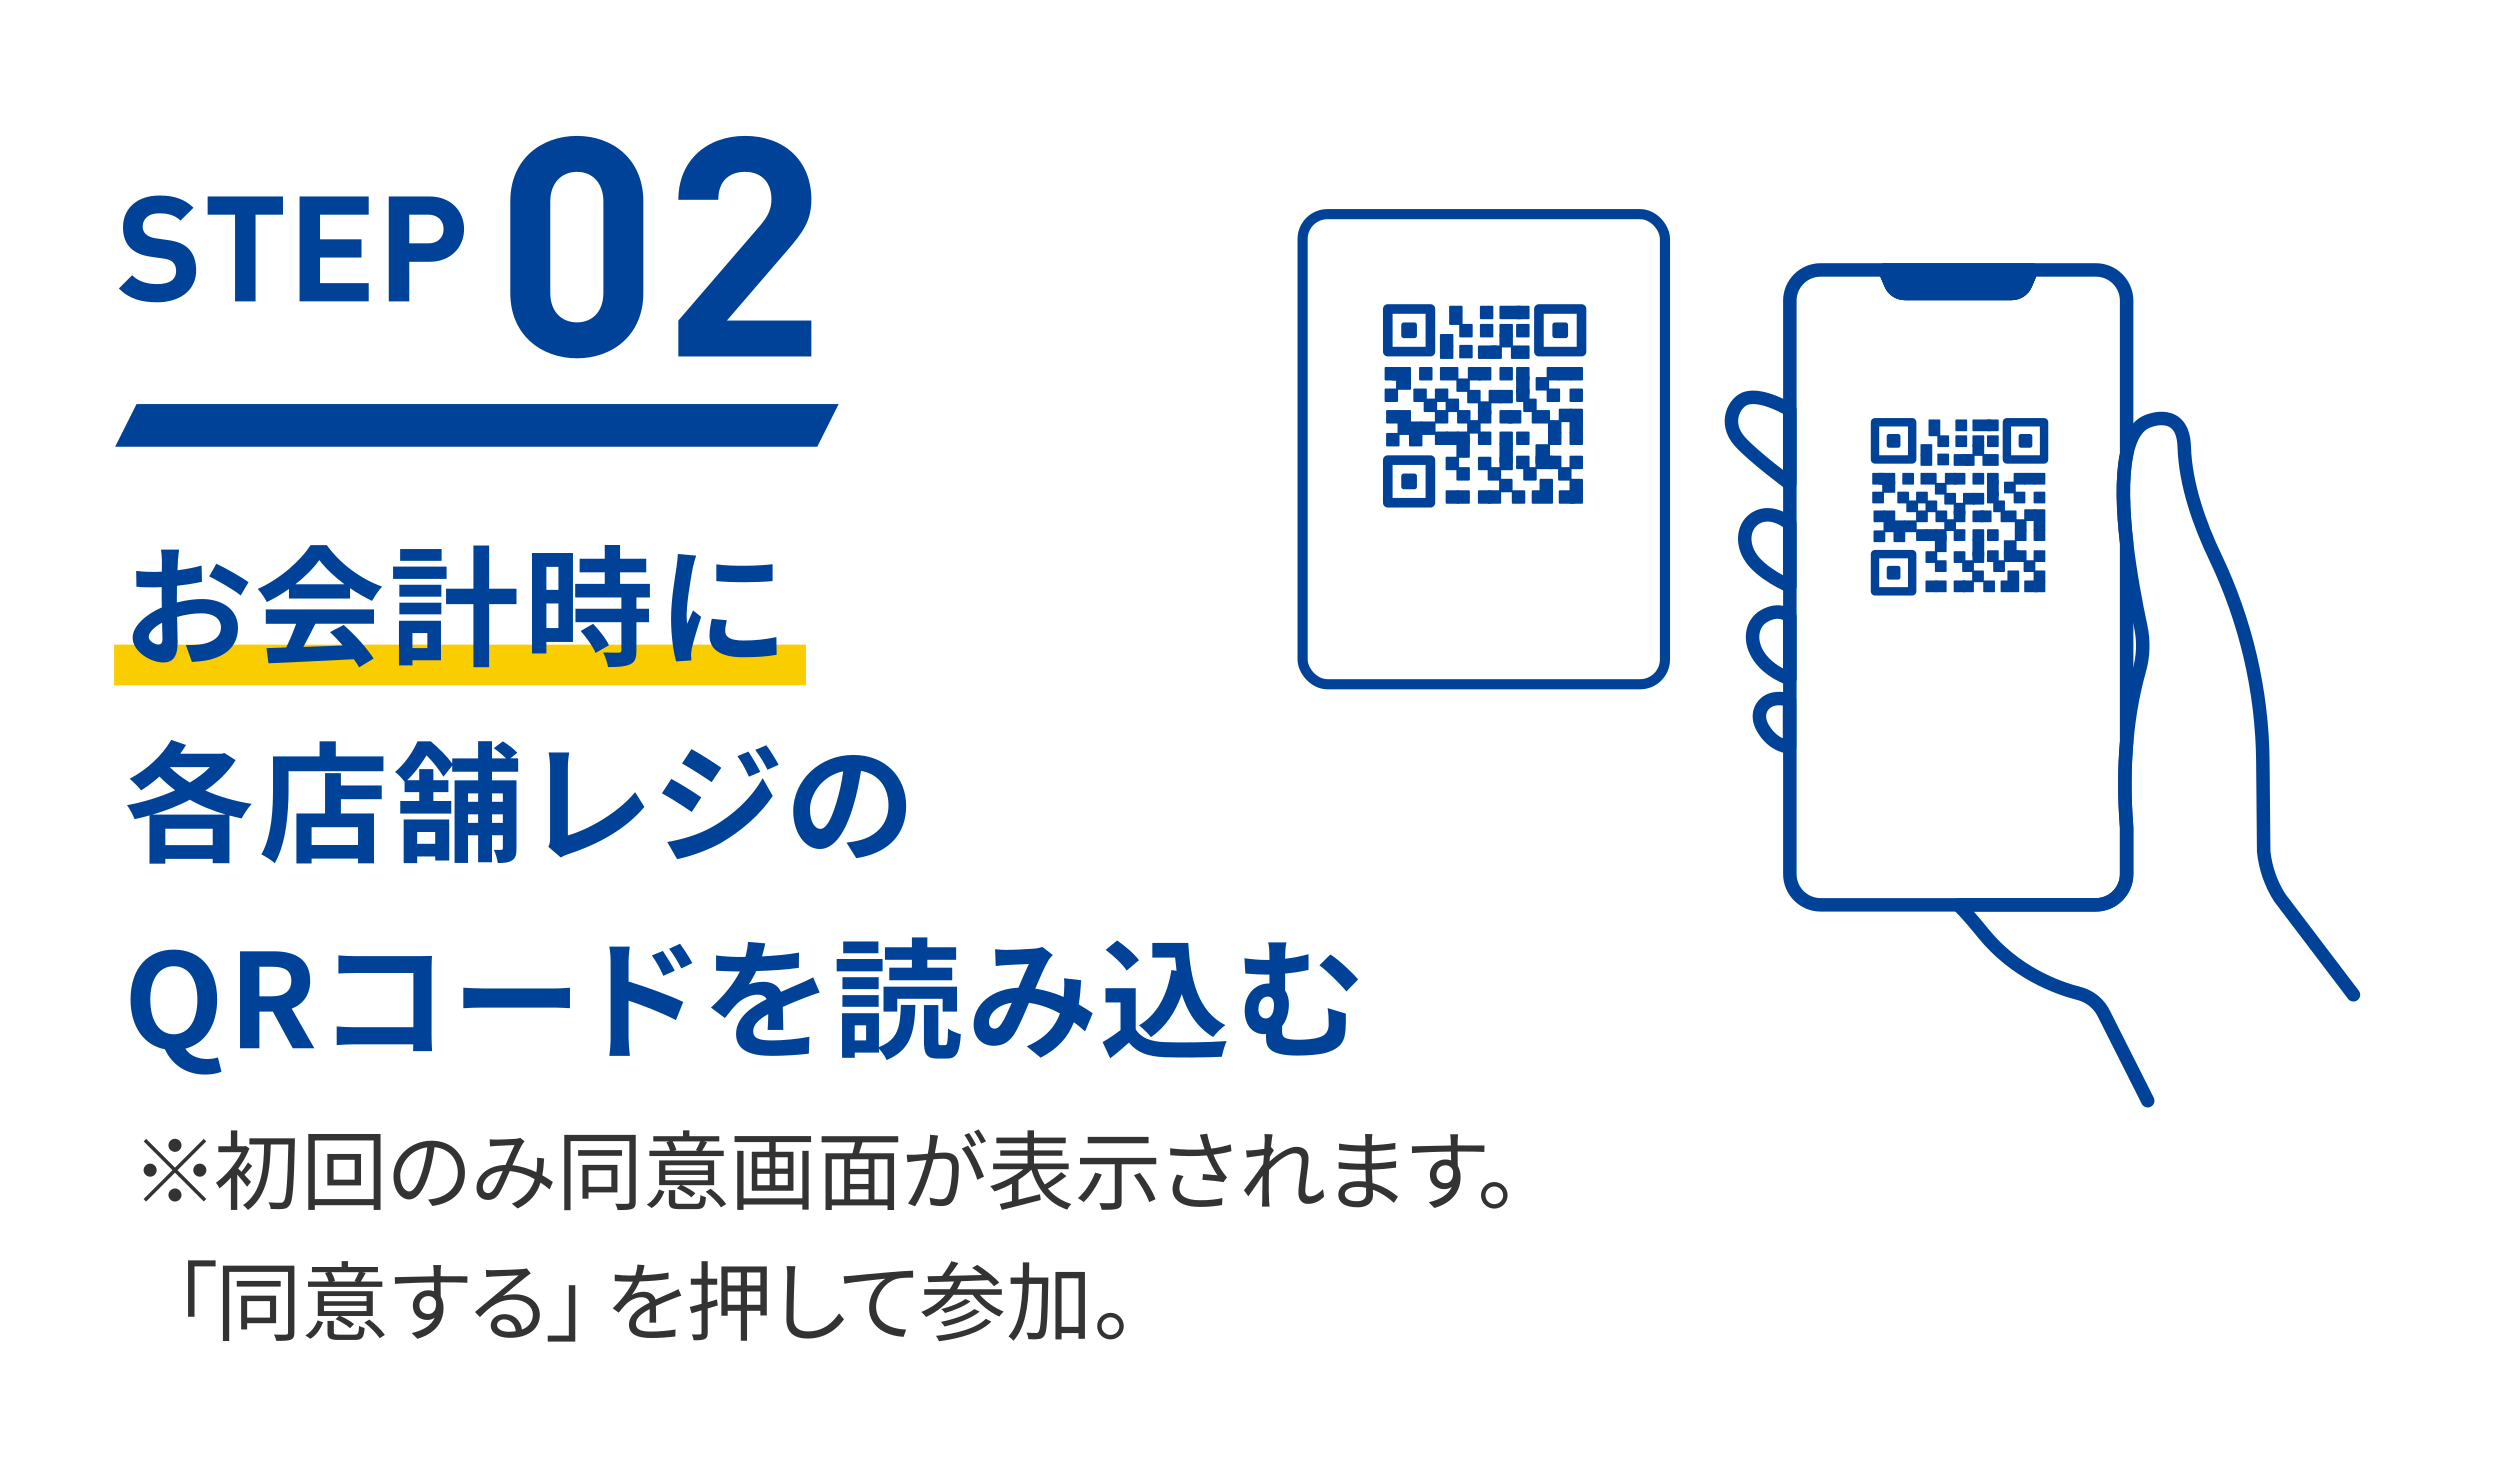 <?xml version="1.0" encoding="UTF-8"?>
<svg id="_レイヤー_2" data-name="レイヤー 2" xmlns="http://www.w3.org/2000/svg" xmlns:xlink="http://www.w3.org/1999/xlink" viewBox="0 0 344 203">
  <defs>
    <pattern id="_新規パターンスウォッチ_1" data-name="新規パターンスウォッチ 1" x="0" y="0" width="49" height="49" patternTransform="translate(5329.18 622.391)" patternUnits="userSpaceOnUse" viewBox="0 0 49 49">
      <g>
        <rect y="0" width="49" height="49" fill="none" stroke-width="0"/>
        <rect y="0" width="49" height="49" fill="#333" stroke-width="0"/>
      </g>
    </pattern>
  </defs>
  <g id="design">
    <g>
      <rect width="344" height="203" rx="14.282" ry="14.282" fill="#fff" stroke-width="0"/>
      <g>
        <g>
          <path d="M79.391,49.304c-4.903,0-9.173-3.212-9.173-8.961v-12.681c0-5.749,4.269-8.961,9.173-8.961s9.13,3.212,9.13,8.961v12.681c0,5.749-4.227,8.961-9.13,8.961ZM83.027,27.747c0-2.536-1.479-4.1-3.635-4.1s-3.677,1.564-3.677,4.1v12.554c0,2.537,1.522,4.058,3.677,4.058s3.635-1.521,3.635-4.058v-12.554Z" fill="#004297" stroke-width="0"/>
          <path d="M93.34,49.05v-4.945l11.244-13.062c1.099-1.311,1.564-2.24,1.564-3.635,0-2.24-1.31-3.762-3.635-3.762-1.817,0-3.677.93-3.677,3.846h-5.495c0-5.495,4.016-8.792,9.172-8.792,5.326,0,9.13,3.339,9.13,8.75,0,2.917-1.141,4.48-3.213,6.89l-8.412,9.765h11.624v4.945h-18.303Z" fill="#004297" stroke-width="0"/>
        </g>
        <g>
          <path d="M21.627,41.595c-2.195,0-3.853-.465-5.271-1.899l1.822-1.826c.91.915,2.147,1.22,3.49,1.22,1.668,0,2.563-.63,2.563-1.789,0-.508-.142-.935-.448-1.219-.285-.264-.61-.407-1.281-.508l-1.749-.244c-1.24-.183-2.15-.569-2.797-1.199-.688-.691-1.031-1.626-1.031-2.846,0-2.579,1.9-4.382,5.028-4.382,1.993,0,3.435.486,4.674,1.681l-1.786,1.766c-.914-.874-2.012-.996-2.969-.996-1.505,0-2.237.833-2.237,1.83,0,.366.122.752.427,1.037.285.264.753.488,1.343.569l1.708.244c1.322.183,2.154.549,2.763,1.118.771.732,1.116,1.789,1.116,3.069,0,2.8-2.335,4.376-5.365,4.376Z" fill="#004297" stroke-width="0"/>
          <path d="M35.165,29.54v11.93h-2.82v-11.93h-3.774v-2.506h10.367v2.506h-3.774Z" fill="#004297" stroke-width="0"/>
          <path d="M41.219,41.466v-14.433h9.515v2.506h-6.696v3.393h5.701v2.506h-5.701v3.521h6.696v2.506h-9.515Z" fill="#004297" stroke-width="0"/>
          <path d="M59.092,36.027h-2.778v5.443h-2.82v-14.437h5.597c2.981,0,4.766,2.042,4.766,4.49s-1.785,4.503-4.766,4.503ZM58.95,29.54h-2.636v3.947h2.636c1.277,0,2.088-.79,2.088-1.963s-.811-1.984-2.088-1.984Z" fill="#004297" stroke-width="0"/>
        </g>
        <polygon points="112.456 61.472 15.843 61.472 18.787 55.601 115.4 55.601 112.456 61.472" fill="#004297" stroke-width="0"/>
      </g>
      <rect x="15.703" y="88.702" width="95.188" height="5.598" fill="#facd00" stroke-width="0"/>
      <g>
        <path d="M24.479,77.188c-.018.396-.036.828-.054,1.278,1.188-.145,2.377-.378,3.313-.648l.054,2.232c-1.026.234-2.269.414-3.439.559-.018.54-.018,1.099-.018,1.62v.666c1.224-.306,2.467-.468,3.457-.468,2.773,0,4.952,1.44,4.952,3.925,0,2.125-1.116,3.728-3.979,4.448-.828.18-1.621.233-2.359.288l-.828-2.323c.81,0,1.584-.018,2.215-.126,1.458-.27,2.611-.99,2.611-2.305,0-1.225-1.08-1.944-2.647-1.944-1.116,0-2.287.18-3.385.504.036,1.423.072,2.827.072,3.439,0,2.232-.792,2.826-1.981,2.826-1.747,0-4.213-1.512-4.213-3.421,0-1.566,1.801-3.205,4.015-4.159-.018-.432-.018-.864-.018-1.278v-1.513c-.342.019-.666.036-.954.036-1.206,0-1.908-.018-2.521-.09l-.036-2.179c1.062.126,1.836.145,2.485.145.324,0,.684-.019,1.044-.036.018-.631.018-1.152.018-1.459,0-.378-.072-1.26-.126-1.584h2.485c-.054.324-.126,1.098-.162,1.566ZM21.778,88.693c.324,0,.576-.144.576-.756,0-.45-.018-1.278-.054-2.251-1.098.595-1.836,1.333-1.836,1.963,0,.559.846,1.044,1.314,1.044ZM34.202,80.105l-1.08,1.836c-.864-.738-3.223-2.088-4.339-2.629l.99-1.746c1.386.666,3.475,1.854,4.429,2.539Z" fill="#004297" stroke-width="0"/>
        <path d="M39.76,81.04c-.954.685-1.999,1.297-3.043,1.801-.252-.522-.81-1.332-1.26-1.801,3.061-1.35,5.924-3.907,7.274-6.031h2.233c1.908,2.646,4.771,4.699,7.616,5.708-.54.558-1.008,1.332-1.386,1.962-.99-.468-2.034-1.062-3.025-1.746v1.422h-8.408v-1.314ZM36.573,83.85h14.89v1.98h-8.066c-.522,1.062-1.116,2.179-1.656,3.187,1.729-.054,3.583-.126,5.419-.198-.558-.647-1.17-1.296-1.764-1.836l1.891-.99c1.602,1.404,3.277,3.276,4.123,4.627l-1.999,1.207c-.18-.343-.432-.721-.72-1.117-4.231.234-8.678.414-11.74.559l-.288-2.089,2.719-.09c.486-1.009.99-2.196,1.369-3.259h-4.177v-1.98ZM47.394,80.393c-1.386-1.045-2.629-2.215-3.457-3.331-.774,1.098-1.927,2.269-3.295,3.331h6.752Z" fill="#004297" stroke-width="0"/>
        <path d="M61.451,79.655h-7.364v-1.692h7.364v1.692ZM60.677,90.854h-3.925v.702h-1.855v-6.14h5.78v5.438ZM54.951,80.464h5.78v1.639h-5.78v-1.639ZM54.951,82.931h5.78v1.603h-5.78v-1.603ZM60.767,77.169h-5.708v-1.62h5.708v1.62ZM56.752,87.109v2.07h2.052v-2.07h-2.052ZM71.066,83.129h-3.763v8.679h-2.161v-8.679h-3.763v-2.124h3.763v-5.942h2.161v5.942h3.763v2.124Z" fill="#004297" stroke-width="0"/>
        <path d="M78.838,88.333h-3.655v1.584h-1.98v-13.828h5.635v12.244ZM75.183,77.998v3.168h1.656v-3.168h-1.656ZM76.84,86.424v-3.385h-1.656v3.385h1.656ZM87.571,82.211v1.549h1.729v1.854h-1.729v3.925c0,1.026-.198,1.566-.9,1.891-.702.306-1.675.36-3.007.36-.072-.595-.396-1.44-.684-2.017.864.035,1.873.035,2.143.035.288,0,.378-.071.378-.323v-3.871h-6.32v-1.854h6.32v-1.549h-6.356v-1.873h4.069v-1.584h-3.457v-1.873h3.457v-1.891h2.106v1.891h3.601v1.873h-3.601v1.584h4.105v1.873h-1.855ZM81.611,85.831c.828.882,1.801,2.07,2.179,2.953l-1.837,1.062c-.324-.828-1.242-2.106-2.052-3.024l1.71-.99Z" fill="#004297" stroke-width="0"/>
        <path d="M95.344,78.052c-.234,1.206-.864,4.808-.864,6.607,0,.343.018.811.072,1.171.27-.612.558-1.242.81-1.837l1.116.883c-.504,1.494-1.098,3.457-1.296,4.411-.054.27-.09.666-.09.846,0,.198.018.486.036.738l-2.089.145c-.36-1.242-.702-3.439-.702-5.888,0-2.701.558-5.744.756-7.13.054-.505.162-1.188.18-1.765l2.521.216c-.144.378-.378,1.278-.45,1.603ZM99.791,86.857c0,.792.684,1.278,2.521,1.278,1.603,0,2.935-.145,4.519-.469l.036,2.432c-1.17.216-2.611.342-4.646.342-3.097,0-4.591-1.099-4.591-2.953,0-.702.108-1.422.306-2.341l2.071.198c-.144.594-.216,1.026-.216,1.513ZM106.309,77.638v2.322c-2.215.198-5.474.216-7.742,0v-2.305c2.215.307,5.798.216,7.742-.018Z" fill="#004297" stroke-width="0"/>
        <path d="M32.419,104.602c-1.026,1.639-2.467,3.024-4.159,4.177,1.909.847,4.087,1.477,6.374,1.837-.468.486-1.08,1.404-1.386,1.999-.576-.108-1.116-.253-1.675-.396v6.554h-2.305v-.594h-6.518v.666h-2.179v-6.645c-.684.198-1.368.379-2.052.522-.216-.576-.666-1.44-1.044-1.927,2.233-.414,4.555-1.116,6.626-2.053-.774-.576-1.494-1.206-2.161-1.89-.81.737-1.674,1.368-2.521,1.908-.342-.433-1.134-1.242-1.584-1.603,2.287-1.188,4.483-3.169,5.726-5.348l2.035.702c-.252.396-.504.811-.792,1.206h5.708l.36-.107,1.549.99ZM31.086,112.092c-1.782-.522-3.457-1.188-4.969-2.053-1.603.864-3.367,1.53-5.149,2.053h10.119ZM29.268,116.288v-2.251h-6.518v2.251h6.518ZM23.362,105.556c.756.774,1.711,1.477,2.755,2.125,1.062-.648,1.999-1.333,2.755-2.125h-5.51Z" fill="#004297" stroke-width="0"/>
        <path d="M52.76,104.08v2.035h-13.054v2.502c0,2.899-.27,7.347-1.891,10.155-.396-.36-1.35-.972-1.854-1.206,1.476-2.575,1.603-6.356,1.603-8.949v-4.537h6.41v-2.07h2.233v2.07h6.554ZM46.908,108.077h5.618v1.891h-5.618v1.963h4.555v6.86h-2.197v-.648h-6.392v.666h-2.089v-6.878h3.943v-5.546h2.179v1.692ZM49.266,113.821h-6.392v2.448h6.392v-2.448Z" fill="#004297" stroke-width="0"/>
        <path d="M67.699,106.186v1.188h3.367v9.381c0,.828-.108,1.314-.612,1.639-.486.306-1.098.36-1.963.36-.054-.522-.288-1.333-.54-1.818.432.018.882.018,1.026,0,.162,0,.216-.055.216-.217v-1.782h-1.494v3.709h-1.909v-3.709h-1.386v3.799h-1.855v-11.361h3.241v-1.188h-3.565v-.828l-1.207,1.513c-.486-.811-1.422-2.053-2.323-2.935-.648,1.062-1.494,2.286-2.665,3.421h1.656v-1.53h1.945v1.53h2.071v1.639h-2.071v1.224h2.467v1.729h-7.022v-1.729h2.611v-1.224h-2.017v-1.423c-.324-.432-.9-1.08-1.314-1.351,1.476-1.242,2.503-2.881,3.097-4.213h1.819c1.044.864,2.287,2.106,2.953,3.061v-.72h3.565v-2.359h1.909v2.359h1.927c-.45-.469-1.116-1.009-1.693-1.404l1.26-.937c.684.414,1.566,1.08,1.981,1.566l-.937.774h1.062v1.836h-3.601ZM55.545,112.758h6.266v5.653h-1.927v-.558h-2.485v.918h-1.855v-6.014ZM57.399,114.487v1.62h2.485v-1.62h-2.485ZM64.404,109.175v1.152h1.386v-1.152h-1.386ZM65.79,113.226v-1.17h-1.386v1.17h1.386ZM67.699,109.175v1.152h1.494v-1.152h-1.494ZM69.193,113.226v-1.17h-1.494v1.17h1.494Z" fill="#004297" stroke-width="0"/>
        <path d="M75.688,115.351v-9.759c0-.685-.09-1.53-.198-2.053h2.827c-.108.702-.18,1.351-.18,2.053v9.362c2.935-.846,6.95-3.15,9.255-5.959l1.278,2.034c-2.467,2.953-6.194,5.096-10.443,6.482-.252.09-.648.216-1.062.485l-1.711-1.476c.216-.45.234-.757.234-1.171Z" fill="#004297" stroke-width="0"/>
        <path d="M96.497,109.715l-1.314,2.017c-1.026-.72-2.899-1.927-4.105-2.574l1.296-1.981c1.224.648,3.205,1.891,4.123,2.539ZM97.937,113.821c3.061-1.711,5.582-4.178,7.004-6.752l1.386,2.448c-1.656,2.503-4.213,4.771-7.148,6.482-1.836,1.026-4.429,1.927-6.014,2.215l-1.351-2.359c2.017-.342,4.177-.954,6.122-2.034ZM99.252,105.646l-1.332,1.98c-1.008-.702-2.881-1.908-4.069-2.574l1.296-1.98c1.188.647,3.169,1.908,4.105,2.574ZM104.617,106.205l-1.567.666c-.522-1.135-.936-1.908-1.584-2.827l1.513-.63c.504.756,1.224,1.963,1.638,2.791ZM107.138,105.232l-1.531.685c-.576-1.135-1.026-1.837-1.693-2.737l1.531-.63c.558.721,1.26,1.891,1.693,2.683Z" fill="#004297" stroke-width="0"/>
        <path d="M117.827,118.088l-1.35-2.143c.684-.072,1.188-.181,1.675-.289,2.305-.54,4.105-2.196,4.105-4.825,0-2.484-1.35-4.339-3.781-4.753-.252,1.53-.558,3.187-1.081,4.879-1.08,3.638-2.629,5.87-4.591,5.87-1.999,0-3.655-2.196-3.655-5.239,0-4.159,3.601-7.707,8.264-7.707,4.465,0,7.274,3.098,7.274,7.022,0,3.799-2.323,6.481-6.86,7.185ZM112.876,114.055c.756,0,1.458-1.135,2.197-3.565.414-1.332.756-2.863.954-4.357-2.971.612-4.573,3.241-4.573,5.222,0,1.818.72,2.701,1.422,2.701Z" fill="#004297" stroke-width="0"/>
        <path d="M22.696,144.385c-2.845-.54-4.735-3.061-4.735-6.859,0-4.34,2.431-6.86,5.96-6.86s5.96,2.539,5.96,6.86c0,3.637-1.729,6.086-4.375,6.77.612,1.009,1.819,1.423,3.025,1.423.576,0,1.08-.09,1.458-.216l.486,1.962c-.468.217-1.278.396-2.251.396-2.719,0-4.609-1.458-5.528-3.476ZM27.161,137.526c0-2.863-1.26-4.573-3.241-4.573s-3.241,1.71-3.241,4.573c0,2.988,1.26,4.789,3.241,4.789s3.241-1.801,3.241-4.789Z" fill="#004297" stroke-width="0"/>
        <path d="M33.027,130.9h4.646c2.791,0,5.005.99,5.005,4.051,0,1.999-1.008,3.241-2.539,3.835l3.115,5.456h-2.971l-2.737-5.042h-1.855v5.042h-2.665v-13.342ZM37.42,137.093c1.711,0,2.665-.72,2.665-2.143,0-1.44-.954-1.927-2.665-1.927h-1.729v4.069h1.729Z" fill="#004297" stroke-width="0"/>
        <path d="M48.778,131.566h9.075c.522,0,1.278-.018,1.584-.036-.018.414-.054,1.135-.054,1.656v9.327c0,.63.036,1.585.072,2.125h-2.611c.018-.288.018-.595.018-.937h-8.21c-.702,0-1.729.054-2.323.107v-2.574c.63.054,1.44.108,2.251.108h8.301v-7.455h-8.084c-.756,0-1.729.036-2.233.072v-2.503c.666.072,1.602.108,2.215.108Z" fill="#004297" stroke-width="0"/>
        <path d="M66.652,136.013h9.669c.846,0,1.638-.072,2.106-.108v2.827c-.432-.018-1.35-.09-2.106-.09h-9.669c-1.026,0-2.233.036-2.899.09v-2.827c.648.055,1.963.108,2.899.108Z" fill="#004297" stroke-width="0"/>
        <path d="M84.022,132.43c0-.648-.054-1.53-.18-2.179h2.809c-.072.63-.162,1.423-.162,2.179v2.629c2.395.72,5.87,1.998,7.526,2.809l-1.008,2.503c-1.873-.99-4.573-2.034-6.518-2.683v5.096c0,.504.09,1.764.18,2.502h-2.827c.108-.702.18-1.8.18-2.502v-10.354ZM92.845,133.565l-1.567.702c-.522-1.135-.918-1.854-1.584-2.791l1.513-.63c.504.756,1.224,1.908,1.638,2.719ZM95.257,132.52l-1.512.738c-.576-1.134-1.008-1.801-1.674-2.701l1.494-.702c.522.721,1.278,1.854,1.692,2.665Z" fill="#004297" stroke-width="0"/>
        <path d="M104.849,131.602c1.71-.09,3.511-.252,5.095-.522l-.018,2.089c-1.71.252-3.925.396-5.87.45-.306.666-.666,1.314-1.026,1.837.468-.217,1.44-.36,2.035-.36,1.098,0,1.999.468,2.395,1.386.937-.432,1.693-.738,2.431-1.062.702-.307,1.332-.595,1.999-.937l.9,2.089c-.576.162-1.53.521-2.143.756-.81.324-1.836.72-2.935,1.225.018,1.008.054,2.341.072,3.169h-2.161c.054-.54.072-1.404.09-2.197-1.35.774-2.071,1.477-2.071,2.377,0,.99.846,1.261,2.611,1.261,1.531,0,3.529-.198,5.114-.505l-.072,2.323c-1.188.162-3.403.306-5.095.306-2.827,0-4.916-.684-4.916-3.007,0-2.305,2.161-3.745,4.213-4.808-.27-.449-.756-.611-1.26-.611-1.008,0-2.125.576-2.809,1.242-.54.54-1.062,1.188-1.674,1.98l-1.927-1.44c1.891-1.747,3.169-3.349,3.979-4.97h-.234c-.738,0-2.052-.036-3.043-.107v-2.107c.918.145,2.251.217,3.169.217h.864c.198-.721.324-1.423.36-2.071l2.376.198c-.09.45-.216,1.045-.45,1.801Z" fill="#004297" stroke-width="0"/>
        <path d="M121.445,133.655h-6.32v-1.692h6.32v1.692ZM120.941,144.08c2.665-1.044,2.917-2.791,3.025-5.798h1.999c-.144,3.764-.63,6.194-3.961,7.58-.198-.468-.666-1.152-1.062-1.566v.54h-3.331v.721h-1.747v-6.14h5.078v4.663ZM120.905,136.103h-4.987v-1.639h4.987v1.639ZM115.917,136.931h4.987v1.603h-4.987v-1.603ZM120.869,131.169h-4.844v-1.62h4.844v1.62ZM119.176,141.09h-1.566v2.071h1.566v-2.071ZM123.461,139.2h-1.891v-3.438h10.119v3.438h-1.981v-1.764h-6.248v1.764ZM125.478,132.07h-3.709v-1.729h3.709v-1.351h2.125v1.351h3.961v1.729h-3.961v1.081h3.421v1.729h-8.661v-1.729h3.115v-1.081ZM130.052,143.809c.288,0,.36-.287.396-2.286.396.324,1.224.648,1.765.792-.18,2.665-.648,3.35-1.945,3.35h-1.206c-1.566,0-1.927-.595-1.927-2.413v-4.951h1.98v4.933c0,.522.036.576.306.576h.63Z" fill="#004297" stroke-width="0"/>
        <path d="M138.419,130.702c1.026,0,2.935-.09,3.781-.162.45-.018.918-.126,1.224-.252l1.44,1.116c-.252.271-.468.504-.612.756-.468.774-1.152,2.341-1.801,3.872,1.404.216,2.737.647,3.907,1.152.018-.217.036-.415.054-.612.054-.702.054-1.423,0-1.963l2.359.271c-.072,1.206-.162,2.322-.342,3.33.756.433,1.404.847,1.927,1.207l-1.044,2.503c-.468-.433-.99-.847-1.549-1.261-.792,2.034-2.161,3.619-4.573,4.879l-1.908-1.566c2.719-1.17,3.979-2.881,4.573-4.519-1.279-.702-2.719-1.243-4.267-1.459-.648,1.53-1.405,3.331-2.035,4.321-.72,1.08-1.584,1.585-2.809,1.585-1.584,0-2.773-1.099-2.773-2.917,0-2.791,2.539-4.916,6.158-5.078.504-1.188,1.026-2.412,1.44-3.259-.72.036-2.269.09-3.097.145-.36.018-.99.071-1.458.144l-.09-2.322c.486.054,1.098.09,1.494.09ZM136.834,141.54c.36,0,.612-.18.936-.63.468-.666.954-1.801,1.458-2.935-2.017.306-3.151,1.53-3.151,2.665,0,.594.342.899.756.899Z" fill="#004297" stroke-width="0"/>
        <path d="M156.274,141.631c.738,1.206,2.089,1.692,3.961,1.764,2.106.091,6.158.036,8.552-.144-.234.504-.558,1.549-.666,2.16-2.161.108-5.78.145-7.922.055-2.215-.09-3.691-.595-4.861-1.999-.792.702-1.584,1.404-2.575,2.161l-1.044-2.233c.774-.449,1.674-1.044,2.467-1.656v-3.799h-2.071v-1.963h4.159v5.654ZM155.032,133.546c-.558-.864-1.837-2.053-2.899-2.845l1.584-1.297c1.08.757,2.395,1.873,3.007,2.72l-1.692,1.422ZM161.892,133.582c-.072-.594-.144-1.206-.198-1.818h-3.133v-2.017h4.951c.27,5.096,1.35,9.435,5.095,11.308-.504.359-1.278,1.116-1.675,1.638-2.215-1.314-3.529-3.385-4.321-5.905-.9,2.574-2.269,4.556-4.231,5.924-.324-.414-1.152-1.242-1.656-1.621,2.521-1.494,3.907-4.177,4.465-7.616l.702.108Z" fill="#004297" stroke-width="0"/>
        <path d="M176.831,131.926c1.044-.126,2.143-.324,3.223-.631v2.161c-1.062.252-2.197.414-3.223.504v2.358c.342.469.522,1.099.522,1.819,0,1.134-.288,2.25-.936,3.043v.72c0,.774.198,1.171,2.323,1.171.9,0,2.071-.108,2.755-.324.936-.271,1.332-.883,1.332-1.801,0-.721-.018-1.387-.144-2.232l2.503.756c0,.937.018,1.368-.036,2.106-.09,1.639-.576,2.647-2.665,3.277-.81.27-2.683.396-3.907.396-4.195,0-4.375-1.333-4.375-2.594v-.378c-.09.019-.18.019-.288.019-1.314,0-2.647-.937-2.647-3.241,0-2.125,1.368-3.728,3.331-3.728h.072v-1.224h-.378c-.774,0-1.747-.036-2.935-.145l-.126-2.106c.99.145,2.053.234,2.899.234h.54v-.145c0-1.134-.036-1.746-.18-2.269h2.521c-.108.522-.18,1.188-.18,2.251ZM175.301,138.246c0-.702-.342-1.116-.846-1.116-.72,0-1.296.702-1.296,1.765,0,.792.468,1.242.99,1.242.828,0,1.152-.882,1.152-1.891ZM186.878,134.771l-1.62,1.656c-.972-1.188-2.683-2.845-3.709-3.601l1.512-1.495c1.116.702,3.007,2.467,3.817,3.439Z" fill="#004297" stroke-width="0"/>
      </g>
      <g>
        <path d="M28.034,156.709l.348.348-3.958,3.958,3.958,3.958-.348.348-3.958-3.958-3.97,3.97-.348-.348,3.97-3.97-3.958-3.958.348-.348,3.958,3.958,3.958-3.958ZM20.658,161.914c-.492,0-.899-.407-.899-.899s.408-.899.899-.899.899.408.899.899-.408.899-.899.899ZM23.177,157.597c0-.492.408-.899.899-.899s.9.407.9.899-.408.899-.9.899-.899-.408-.899-.899ZM24.976,164.433c0,.492-.408.899-.9.899s-.899-.407-.899-.899.408-.899.899-.899.9.408.9.899ZM27.495,160.116c.492,0,.9.408.9.899s-.408.899-.9.899-.899-.407-.899-.899.408-.899.899-.899Z" fill="url(#_新規パターンスウォッチ_1)" stroke-width="0"/>
        <path d="M34.001,163.294c-.264-.372-.875-1.116-1.355-1.668v4.857h-.875v-4.438c-.516.576-1.055,1.08-1.571,1.476-.096-.216-.348-.624-.492-.768,1.307-.936,2.722-2.566,3.514-4.21h-3.178v-.815h1.727v-2.183h.875v2.183h1.019l.156-.048.504.348c-.384.972-.923,1.907-1.547,2.771.12.12.276.276.444.443.312-.371.684-.911.899-1.283l.588.48c-.372.419-.755.887-1.079,1.223.384.396.768.792.911.96l-.54.672ZM40.574,157.129c-.144,6.081-.264,8.096-.719,8.695-.252.372-.516.479-.911.527-.396.048-1.056.024-1.703,0-.012-.264-.132-.647-.288-.911.708.06,1.355.06,1.619.06.216.013.336-.036.468-.203.36-.42.516-2.411.636-7.82h-2.423c-.096,3.382-.384,7.076-3.13,9.02-.156-.204-.444-.516-.684-.672,2.651-1.751,2.843-5.217,2.903-8.348h-2.027v-.84h6.26v.492Z" fill="url(#_新規パターンスウォッチ_1)" stroke-width="0"/>
        <path d="M52.362,156.038v10.446h-.948v-.647h-8.095v.647h-.899v-10.446h9.943ZM51.414,164.997v-8.071h-8.095v8.071h8.095ZM49.675,158.785v4.329h-4.63v-4.329h4.63ZM48.799,159.588h-2.902v2.734h2.902v-2.734Z" fill="url(#_新規パターンスウォッチ_1)" stroke-width="0"/>
        <path d="M59.478,165.945l-.564-.888c.384-.036.756-.096,1.031-.156,1.535-.348,3.046-1.487,3.046-3.562,0-1.812-1.163-3.311-3.202-3.479-.156,1.115-.384,2.339-.719,3.454-.732,2.471-1.679,3.73-2.794,3.73-1.068,0-2.135-1.224-2.135-3.202,0-2.603,2.315-4.882,5.241-4.882,2.807,0,4.594,1.979,4.594,4.414,0,2.519-1.655,4.197-4.498,4.569ZM56.311,163.942c.564,0,1.199-.804,1.811-2.831.3-.995.54-2.135.672-3.238-2.303.288-3.718,2.255-3.718,3.887,0,1.511.696,2.183,1.235,2.183Z" fill="url(#_新規パターンスウォッチ_1)" stroke-width="0"/>
        <path d="M68.275,156.818c.636,0,2.207-.084,2.71-.12.228-.024.444-.072.6-.132l.6.491c-.108.132-.216.252-.312.396-.336.539-.864,1.763-1.367,2.878,1.211.132,2.327.516,3.298.96.048-.3.072-.6.096-.888.012-.36.024-.768,0-1.104l.971.107c-.036.852-.12,1.619-.252,2.315.576.323,1.067.647,1.451.923l-.444,1.032c-.36-.312-.78-.636-1.248-.948-.492,1.56-1.415,2.699-3.154,3.562l-.792-.66c1.895-.803,2.759-2.087,3.142-3.382-1.008-.563-2.183-.995-3.43-1.104-.468,1.056-1.055,2.471-1.511,3.143-.432.611-.888.827-1.511.827-.888,0-1.559-.636-1.559-1.643,0-1.764,1.631-3.118,3.994-3.179.42-.947.875-1.99,1.247-2.734-.48.024-1.943.084-2.495.12-.264.012-.6.048-.887.072l-.048-.972c.312.023.659.036.899.036ZM67.16,164.169c.276,0,.468-.107.719-.42.432-.563.888-1.679,1.307-2.614-1.751.132-2.746,1.188-2.746,2.219,0,.527.336.815.719.815Z" fill="url(#_新規パターンスウォッチ_1)" stroke-width="0"/>
        <path d="M87.477,165.369c0,.552-.132.815-.492.972-.372.144-.971.168-2.003.168-.036-.252-.18-.636-.324-.876.756.024,1.451.024,1.655.013.216-.013.288-.084.288-.276v-8.359h-8.095v9.511h-.864v-10.362h9.835v9.211ZM85.594,159.037h-6.045v-.78h6.045v.78ZM80.977,164.074v.863h-.827v-4.653h4.809v3.79h-3.982ZM80.977,161.039v2.267h3.142v-2.267h-3.142Z" fill="url(#_新規パターンスウォッチ_1)" stroke-width="0"/>
        <path d="M88.995,165.752c.828-.479,1.391-1.283,1.679-2.074l.756.275c-.348.863-.864,1.739-1.751,2.267l-.684-.468ZM99.585,159.073h-10.23v-.732h2.843c-.096-.348-.3-.827-.504-1.187l.408-.097h-2.207v-.72h4.09v-.803h.876v.803h4.114v.72h-2.135l.456.097c-.228.432-.468.852-.684,1.187h2.974v.732ZM98.266,163.079h-4.462c.696.3,1.475.755,1.883,1.115l-.552.563c-.408-.384-1.259-.911-1.991-1.235l.456-.443h-2.902v-3.406h7.568v3.406ZM97.402,160.343h-5.853v.708h5.853v-.708ZM97.402,161.675h-5.853v.731h5.853v-.731ZM95.735,165.645c.516,0,.587-.145.647-1.212.18.132.54.24.756.3-.084,1.332-.36,1.644-1.319,1.644h-2.267c-1.199,0-1.523-.216-1.523-1.079v-1.535h.875v1.535c0,.287.096.348.72.348h2.111ZM92.557,157.057c.228.384.432.864.516,1.188l-.348.096h3.334l-.3-.084c.192-.335.432-.827.588-1.199h-3.79ZM97.786,163.57c.815.6,1.715,1.476,2.135,2.123l-.72.443c-.384-.636-1.283-1.535-2.099-2.146l.684-.42Z" fill="url(#_新規パターンスウォッチ_1)" stroke-width="0"/>
        <path d="M111.603,156.326v.828h-4.869v1.331h2.447v5.361h-5.733v-5.361h2.398v-1.331h-4.773v-.828h10.53ZM110.404,158.353h.864v8.096h-.864v-.708h-8.096v.743h-.863v-8.131h.863v6.536h8.096v-6.536ZM104.203,160.799h1.703v-1.559h-1.703v1.559ZM104.203,163.09h1.703v-1.571h-1.703v1.571ZM108.401,159.241h-1.715v1.559h1.715v-1.559ZM108.401,161.519h-1.715v1.571h1.715v-1.571Z" fill="url(#_新規パターンスウォッチ_1)" stroke-width="0"/>
        <path d="M118.679,157.189c-.144.504-.312,1.044-.468,1.5h4.81v7.808h-.9v-.636h-7.664v.636h-.863v-7.808h3.706c.132-.456.252-1.008.348-1.5h-4.594v-.852h10.542v.852h-4.917ZM114.458,165.033h1.703v-5.517h-1.703v5.517ZM119.507,159.516h-2.531v1.319h2.531v-1.319ZM119.507,161.567h-2.531v1.344h2.531v-1.344ZM116.976,165.033h2.531v-1.391h-2.531v1.391ZM122.122,159.516h-1.799v5.517h1.799v-5.517Z" fill="url(#_新規パターンスウォッチ_1)" stroke-width="0"/>
        <path d="M128.946,156.973c-.072.348-.18,1.056-.312,1.703.564-.048,1.055-.084,1.343-.084,1.079,0,1.955.408,1.955,2.039,0,1.428-.204,3.334-.696,4.33-.384.803-.983.995-1.751.995-.468,0-1.031-.084-1.415-.168l-.156-1.008c.504.156,1.127.252,1.463.252.444,0,.815-.096,1.055-.623.384-.804.564-2.375.564-3.67,0-1.092-.504-1.296-1.271-1.296-.288,0-.768.036-1.283.084-.444,1.715-1.259,4.438-2.531,6.465l-.971-.396c1.223-1.632,2.123-4.366,2.531-5.974-.636.061-1.211.12-1.523.156-.276.036-.78.096-1.08.145l-.108-1.032c.384.013.696.013,1.08,0,.396-.012,1.091-.071,1.823-.132.18-.863.312-1.799.312-2.614l1.104.107c-.048.229-.096.48-.132.72ZM135.399,161.903l-.923.443c-.36-1.235-1.295-3.322-2.147-4.306l.875-.396c.744.972,1.799,3.143,2.195,4.258ZM134.331,157.549l-.66.288c-.24-.48-.647-1.212-.971-1.667l.648-.265c.3.42.731,1.164.983,1.644ZM135.675,157.057l-.647.288c-.264-.516-.66-1.199-.996-1.655l.636-.275c.312.443.78,1.199,1.007,1.643Z" fill="url(#_新規パターンスウォッチ_1)" stroke-width="0"/>
        <path d="M146.739,161.831c-.755.612-1.739,1.26-2.542,1.728.803.983,1.883,1.703,3.226,2.11-.204.168-.456.54-.576.78-2.554-.864-4.09-2.795-4.929-5.506-.492.492-1.104.972-1.775,1.403v2.711c.947-.228,1.967-.479,2.962-.731l.096.791c-1.883.504-3.922,1.008-5.349,1.367l-.288-.815c.48-.107,1.055-.239,1.679-.396v-2.387c-.803.432-1.643.804-2.411,1.056-.144-.229-.396-.54-.576-.731,1.559-.444,3.37-1.332,4.546-2.327h-4.15v-.779h4.737v-1.08h-3.754v-.731h3.754v-.983h-4.293v-.779h4.293v-.995h.888v.995h4.366v.779h-4.366v.983h3.91v.731h-3.91v1.08h4.773v.779h-4.294c.252.768.576,1.476,1.008,2.099.768-.491,1.691-1.163,2.267-1.703l.708.552Z" fill="url(#_新規パターンスウォッチ_1)" stroke-width="0"/>
        <path d="M151.603,161.603c-.587,1.463-1.523,2.891-2.482,3.802-.168-.144-.576-.42-.804-.54.983-.839,1.847-2.146,2.375-3.502l.911.24ZM159.099,159.324v.876h-4.761v5.133c0,.564-.144.84-.564.983-.42.145-1.127.156-2.171.156-.048-.264-.192-.659-.324-.924.816.024,1.595.024,1.811.013.228,0,.3-.061.3-.252v-5.109h-4.785v-.876h10.494ZM158.044,157.309h-8.371v-.875h8.371v.875ZM156.844,161.375c.875,1.115,1.811,2.638,2.159,3.646l-.876.384c-.336-.983-1.223-2.53-2.099-3.694l.815-.335Z" fill="url(#_新規パターンスウォッチ_1)" stroke-width="0"/>
        <path d="M165.096,156.134l1.019-.132c.096.563.312,1.354.552,2.051.864-.12,1.859-.312,2.675-.588l.108.936c-.732.216-1.679.384-2.483.491.372.924.899,1.848,1.343,2.471.168.229.348.432.528.636l-.492.672c-.576-.132-2.027-.264-2.89-.324l.072-.803c.672.06,1.559.132,1.991.18-.468-.684-1.043-1.739-1.451-2.734-1.427.132-3.154.119-5.037-.024l-.024-.959c1.763.216,3.43.239,4.737.144-.144-.443-.264-.804-.348-1.079-.084-.252-.192-.624-.3-.936ZM162.289,163.497c0,1.14,1.043,1.644,2.818,1.655,1.223.012,2.255-.107,3.094-.3l-.048.96c-.744.132-1.763.264-3.094.264-2.279-.012-3.718-.84-3.718-2.471,0-.66.24-1.283.576-1.991l.936.216c-.36.576-.564,1.092-.564,1.667Z" fill="url(#_新規パターンスウォッチ_1)" stroke-width="0"/>
        <path d="M173.983,156.05l1.127.036c-.06.3-.156.971-.24,1.811.024-.012.048-.012.072-.024l.348.42c-.156.216-.36.54-.54.84-.024.228-.036.456-.06.695.936-.863,2.483-2.026,3.694-2.026,1.115,0,1.667.636,1.667,1.606,0,1.2-.444,3.263-.444,4.486,0,.396.192.731.624.731.576,0,1.199-.348,1.811-.996l.156,1.032c-.636.636-1.391.995-2.207.995-.792,0-1.331-.516-1.331-1.511,0-1.332.456-3.299.456-4.474,0-.696-.36-.983-.972-.983-.971,0-2.423,1.127-3.526,2.303-.024.503-.036.983-.036,1.415,0,1.091-.012,1.822.048,2.891.012.216.036.516.06.731h-1.043c.024-.216.036-.516.036-.708.012-1.151.012-1.763.036-3.07,0-.12.012-.288.012-.479-.587.888-1.379,2.026-1.955,2.843l-.612-.828c.672-.84,2.063-2.71,2.663-3.646.024-.396.06-.804.084-1.188-.54.071-1.595.216-2.351.323l-.096-.983c.264.013.492,0,.78-.012.396-.024,1.103-.096,1.727-.204.036-.563.06-1.007.06-1.139,0-.265,0-.588-.048-.888Z" fill="url(#_新規パターンスウォッチ_1)" stroke-width="0"/>
        <path d="M188.771,156.854c0,.155-.012.419-.012.731,1.079-.048,2.171-.156,3.25-.324l-.012.876c-.948.107-2.087.216-3.238.275v1.679c1.163-.048,2.255-.155,3.346-.323l-.012.899c-1.127.144-2.183.24-3.322.275.024.624.06,1.271.084,1.848,1.595.432,2.818,1.307,3.502,1.871l-.552.852c-.708-.648-1.703-1.38-2.902-1.812.012.3.024.552.024.744,0,.827-.552,1.679-2.111,1.679-1.727,0-2.663-.611-2.663-1.763,0-1.092,1.043-1.835,2.771-1.835.348,0,.684.023,1.008.071-.012-.539-.036-1.115-.048-1.631h-.684c-.816,0-2.135-.072-2.998-.168l-.012-.899c.864.144,2.231.228,3.022.228h.648v-1.679h-.528c-.84,0-2.315-.12-3.07-.204l-.012-.888c.78.145,2.267.265,3.07.265h.552v-.852c0-.204-.024-.552-.048-.72h1.019c-.036.216-.06.455-.072.804ZM186.709,165.285c.684,0,1.271-.216,1.271-1.043,0-.204-.012-.492-.012-.804-.372-.084-.768-.12-1.163-.12-1.139,0-1.763.444-1.763.995s.48.972,1.667.972Z" fill="url(#_新規パターンスウォッチ_1)" stroke-width="0"/>
        <path d="M200.579,156.83c0,.18-.012.456-.012.779h.18c1.463,0,2.938.013,3.514.013l-.012.887c-.671-.035-1.763-.06-3.514-.06h-.168c0,.684.012,1.427.024,1.979.252.408.384.936.384,1.535,0,1.619-.792,3.419-3.586,4.258l-.803-.791c1.595-.36,2.698-1.032,3.178-2.123-.288.216-.636.323-1.043.323-1.007,0-1.967-.695-1.967-2.003,0-1.187.971-2.086,2.111-2.086.3,0,.563.048.803.132,0-.36,0-.792-.012-1.212-1.823.013-3.862.096-5.361.204l-.024-.924c1.332-.023,3.586-.096,5.373-.119,0-.336-.012-.624-.024-.792-.012-.312-.06-.659-.072-.756h1.091c-.024.132-.048.6-.06.756ZM198.876,162.802c.708,0,1.164-.563,1.056-1.703-.192-.527-.6-.756-1.067-.756-.624,0-1.211.492-1.211,1.271,0,.744.552,1.188,1.223,1.188Z" fill="url(#_新規パターンスウォッチ_1)" stroke-width="0"/>
        <path d="M207.445,164.469c0,1.02-.816,1.835-1.835,1.835-.995,0-1.823-.815-1.823-1.835,0-1.008.828-1.823,1.823-1.823,1.019,0,1.835.815,1.835,1.823ZM206.833,164.469c0-.659-.54-1.211-1.223-1.211-.66,0-1.211.552-1.211,1.211,0,.684.552,1.224,1.211,1.224.684,0,1.223-.54,1.223-1.224Z" fill="url(#_新規パターンスウォッチ_1)" stroke-width="0"/>
        <path d="M29.666,173.426v.827h-2.903v6.933h-.887v-7.76h3.79Z" fill="url(#_新規パターンスウォッチ_1)" stroke-width="0"/>
        <path d="M40.508,183.369c0,.552-.132.815-.492.972-.372.144-.971.168-2.003.168-.036-.252-.18-.636-.324-.876.756.024,1.451.024,1.655.013.216-.013.288-.084.288-.276v-8.359h-8.095v9.511h-.864v-10.362h9.835v9.211ZM38.625,177.037h-6.045v-.78h6.045v.78ZM34.007,182.074v.863h-.827v-4.653h4.809v3.79h-3.982ZM34.007,179.039v2.267h3.142v-2.267h-3.142Z" fill="url(#_新規パターンスウォッチ_1)" stroke-width="0"/>
        <path d="M42.026,183.752c.828-.479,1.391-1.283,1.679-2.074l.756.275c-.348.863-.864,1.739-1.751,2.267l-.684-.468ZM52.616,177.073h-10.23v-.732h2.842c-.096-.348-.3-.827-.504-1.187l.408-.097h-2.207v-.72h4.09v-.803h.875v.803h4.114v.72h-2.135l.456.097c-.228.432-.468.852-.684,1.187h2.974v.732ZM51.297,181.079h-4.462c.696.3,1.475.755,1.883,1.115l-.552.563c-.408-.384-1.259-.911-1.991-1.235l.456-.443h-2.902v-3.406h7.568v3.406ZM50.433,178.343h-5.853v.708h5.853v-.708ZM50.433,179.675h-5.853v.731h5.853v-.731ZM48.766,183.645c.516,0,.588-.145.648-1.212.18.132.54.24.756.3-.084,1.332-.36,1.644-1.319,1.644h-2.267c-1.199,0-1.523-.216-1.523-1.079v-1.535h.875v1.535c0,.287.096.348.72.348h2.111ZM45.588,175.057c.228.384.432.864.516,1.188l-.348.096h3.334l-.3-.084c.192-.335.432-.827.588-1.199h-3.79ZM50.817,181.57c.816.6,1.715,1.476,2.135,2.123l-.719.443c-.384-.636-1.283-1.535-2.099-2.146l.684-.42Z" fill="url(#_新規パターンスウォッチ_1)" stroke-width="0"/>
        <path d="M60.634,174.83c0,.18-.012.456-.012.779h.18c1.463,0,2.938.013,3.514.013l-.012.887c-.672-.035-1.763-.06-3.514-.06h-.168c0,.684.012,1.427.024,1.979.252.408.384.936.384,1.535,0,1.619-.792,3.419-3.586,4.258l-.804-.791c1.595-.36,2.698-1.032,3.178-2.123-.288.216-.636.323-1.043.323-1.007,0-1.967-.695-1.967-2.003,0-1.187.971-2.086,2.111-2.086.3,0,.564.048.803.132,0-.36,0-.792-.012-1.212-1.823.013-3.862.096-5.361.204l-.024-.924c1.331-.023,3.586-.096,5.373-.119,0-.336-.012-.624-.024-.792-.012-.312-.06-.659-.072-.756h1.091c-.024.132-.048.6-.06.756ZM58.931,180.802c.708,0,1.163-.563,1.055-1.703-.192-.527-.6-.756-1.067-.756-.624,0-1.211.492-1.211,1.271,0,.744.552,1.188,1.223,1.188Z" fill="url(#_新規パターンスウォッチ_1)" stroke-width="0"/>
        <path d="M67.716,174.782c.624,0,3.478-.096,4.114-.156.36-.023.528-.06.648-.096l.552.695c-.216.156-.456.312-.672.492-.6.455-2.231,1.847-3.166,2.626.552-.191,1.127-.252,1.667-.252,1.991,0,3.418,1.2,3.418,2.819,0,1.931-1.583,3.178-4.125,3.178-1.631,0-2.627-.707-2.627-1.703,0-.827.732-1.559,1.847-1.559,1.499,0,2.303.983,2.447,2.122.959-.371,1.499-1.067,1.499-2.051,0-1.175-1.127-2.062-2.687-2.062-2.003,0-3.07.852-4.593,2.398l-.684-.707c.995-.816,2.531-2.1,3.226-2.687.672-.552,2.171-1.812,2.782-2.352-.635.024-3.034.133-3.67.168-.264.013-.54.036-.792.072l-.036-.995c.276.036.612.048.852.048ZM69.995,183.248c.348,0,.672-.023.971-.071-.096-.948-.696-1.632-1.607-1.632-.54,0-.959.349-.959.768,0,.576.66.936,1.595.936Z" fill="url(#_新規パターンスウォッチ_1)" stroke-width="0"/>
        <path d="M75.368,184.604v-.827h2.902v-6.933h.887v7.76h-3.79Z" fill="url(#_新規パターンスウォッチ_1)" stroke-width="0"/>
        <path d="M88.343,175.477c1.223-.06,2.531-.168,3.658-.372l-.012.888c-1.188.192-2.675.288-3.982.336-.276.636-.671,1.319-1.079,1.859.456-.288,1.151-.444,1.667-.444.779,0,1.415.384,1.607,1.08.816-.396,1.547-.684,2.171-.972.36-.156.647-.288.983-.468l.396.899c-.312.084-.743.252-1.067.384-.672.252-1.523.6-2.435,1.031.012.695.024,1.715.036,2.303h-.923c.024-.456.036-1.235.036-1.871-1.115.588-1.895,1.224-1.895,2.016,0,.935.936,1.079,2.171,1.079.935,0,2.219-.108,3.274-.288l-.024.96c-.912.119-2.243.216-3.286.216-1.715,0-3.094-.372-3.094-1.835,0-1.416,1.427-2.303,2.83-3.035-.12-.516-.552-.743-1.091-.743-.755,0-1.523.372-2.063.876-.348.323-.684.768-1.092,1.247l-.815-.6c1.511-1.464,2.315-2.699,2.771-3.67h-.528c-.516,0-1.307-.024-1.967-.072v-.899c.636.084,1.475.132,2.027.132.252,0,.528,0,.792-.012.168-.516.276-1.056.3-1.499l.983.084c-.072.359-.168.827-.348,1.391Z" fill="url(#_新規パターンスウォッチ_1)" stroke-width="0"/>
        <path d="M98.772,179.626c-.468.145-.936.288-1.391.42v3.358c0,.479-.108.708-.408.852s-.755.168-1.511.168c-.036-.228-.156-.588-.264-.804.504.012.971,0,1.103,0,.168-.012.228-.06.228-.216v-3.106l-1.367.408-.252-.863c.456-.108,1.007-.265,1.619-.433v-2.626h-1.475v-.84h1.475v-2.398h.852v2.398h1.307v.84h-1.307v2.398c.42-.12.852-.24,1.271-.372l.12.815ZM105.512,174.266v6.74h-.887v-.636h-1.835v4.113h-.852v-4.113h-1.811v.672h-.864v-6.776h6.249ZM100.127,175.093v1.787h1.811v-1.787h-1.811ZM101.938,179.543v-1.836h-1.811v1.836h1.811ZM104.624,175.093h-1.835v1.787h1.835v-1.787ZM104.624,179.543v-1.836h-1.835v1.836h1.835Z" fill="url(#_新規パターンスウォッチ_1)" stroke-width="0"/>
        <path d="M109.335,175.441c-.06,1.355-.144,4.186-.144,5.973,0,1.319.827,1.787,1.967,1.787,2.195,0,3.43-1.235,4.293-2.482l.684.815c-.828,1.14-2.375,2.65-5.013,2.65-1.727,0-2.915-.72-2.915-2.674,0-1.775.12-4.81.12-6.069,0-.443-.024-.875-.096-1.223l1.211.012c-.06.396-.096.815-.108,1.211Z" fill="url(#_新規パターンスウォッチ_1)" stroke-width="0"/>
        <path d="M117.154,175.549c.78-.084,3.046-.312,5.253-.492,1.307-.119,2.435-.18,3.238-.216v.96c-.684,0-1.739.012-2.351.191-1.703.552-2.747,2.375-2.747,3.79,0,2.351,2.183,3.095,4.138,3.166l-.348.996c-2.219-.084-4.749-1.271-4.749-3.946,0-1.871,1.139-3.394,2.243-4.054-1.283.144-4.342.432-5.637.708l-.108-1.044c.456-.012.84-.036,1.068-.06Z" fill="url(#_新規パターンスウォッチ_1)" stroke-width="0"/>
        <path d="M134.827,178.164c.828.972,2.099,1.847,3.274,2.303-.192.168-.456.479-.588.695-1.355-.6-2.771-1.751-3.67-2.998h-2.651c-.971,1.344-2.279,2.351-3.766,3.059-.12-.18-.468-.528-.66-.695,1.319-.54,2.471-1.332,3.346-2.363h-2.938v-.768h3.514c.228-.336.42-.695.588-1.067-1.331.036-2.555.072-3.538.096l-.108-.815,1.991-.036c.468-.611.995-1.427,1.295-2.038l.959.264c-.384.575-.84,1.223-1.271,1.751,1.403-.024,2.962-.061,4.51-.108-.444-.348-.912-.695-1.343-.983l.696-.42c1.079.672,2.399,1.703,3.034,2.447l-.731.491c-.204-.252-.492-.527-.815-.827-1.235.048-2.507.096-3.706.144-.168.384-.348.756-.552,1.104h6.153v.768h-3.022ZM136.41,181.846c-1.451,1.486-4.186,2.314-7.208,2.71-.084-.228-.252-.54-.42-.743,2.89-.312,5.553-1.044,6.86-2.339l.768.372ZM134.803,180.478c-1.164.948-3.094,1.655-4.845,2.052-.108-.192-.312-.468-.492-.636,1.667-.336,3.598-.983,4.617-1.764l.72.348ZM133.544,179.076c-.888.684-2.315,1.259-3.502,1.595-.132-.156-.336-.408-.528-.54,1.151-.3,2.566-.827,3.334-1.391l.696.336Z" fill="url(#_新規パターンスウォッチ_1)" stroke-width="0"/>
        <path d="M144.248,176.245c-.096,5.301-.18,7.04-.552,7.556-.216.312-.432.42-.792.456-.324.048-.875.048-1.403.012-.024-.264-.108-.647-.264-.899.552.048,1.067.048,1.283.048.192.013.312-.023.396-.191.276-.336.384-1.967.468-6.561h-1.811c-.108,3.214-.516,6.081-2.135,7.832-.132-.192-.456-.48-.671-.612,1.487-1.571,1.847-4.222,1.943-7.22h-1.655v-.876h1.679c.012-.684.012-1.379.012-2.086h.876c0,.707-.012,1.402-.024,2.086h2.651v.456ZM149.285,175.021v9.199h-.887v-.791h-2.327v.875h-.84v-9.283h4.054ZM148.398,182.578v-6.692h-2.327v6.692h2.327Z" fill="url(#_新規パターンスウォッチ_1)" stroke-width="0"/>
        <path d="M154.632,182.469c0,1.02-.815,1.835-1.835,1.835-.996,0-1.823-.815-1.823-1.835,0-1.008.827-1.823,1.823-1.823,1.02,0,1.835.815,1.835,1.823ZM154.02,182.469c0-.659-.54-1.211-1.223-1.211-.66,0-1.211.552-1.211,1.211,0,.684.552,1.224,1.211,1.224.684,0,1.223-.54,1.223-1.224Z" fill="url(#_新規パターンスウォッチ_1)" stroke-width="0"/>
      </g>
      <g>
        <rect x="246.436" y="37.742" width="45.358" height="86.538" rx="2.945" ry="2.945" fill="#fff" stroke-width="0"/>
        <g>
          <rect x="179.239" y="29.468" width="49.86" height="64.684" rx="3.417" ry="3.417" fill="none" stroke="#004297" stroke-linecap="round" stroke-linejoin="round" stroke-width="1.396"/>
          <g>
            <g>
              <rect x="190.959" y="42.519" width="5.863" height="5.863" fill="none" stroke="#004297" stroke-linecap="round" stroke-linejoin="round" stroke-width="1.323"/>
              <rect x="211.754" y="42.519" width="5.863" height="5.863" fill="none" stroke="#004297" stroke-linecap="round" stroke-linejoin="round" stroke-width="1.323"/>
              <rect x="190.959" y="63.311" width="5.863" height="5.863" fill="none" stroke="#004297" stroke-linecap="round" stroke-linejoin="round" stroke-width="1.323"/>
              <g>
                <rect x="190.866" y="56.561" width="1.574" height="1.574" fill="#004297" stroke="#004297" stroke-linecap="round" stroke-linejoin="round" stroke-width=".277"/>
                <rect x="192.44" y="56.561" width="1.574" height="1.574" fill="#004297" stroke="#004297" stroke-linecap="round" stroke-linejoin="round" stroke-width=".277"/>
                <rect x="192.44" y="58.135" width="1.574" height="1.574" fill="#004297" stroke="#004297" stroke-linecap="round" stroke-linejoin="round" stroke-width=".277"/>
                <rect x="194.014" y="58.135" width="1.574" height="1.574" fill="#004297" stroke="#004297" stroke-linecap="round" stroke-linejoin="round" stroke-width=".277"/>
                <rect x="195.588" y="58.135" width="1.807" height="1.574" fill="#004297" stroke="#004297" stroke-linecap="round" stroke-linejoin="round" stroke-width=".277"/>
                <rect x="194.014" y="59.709" width="1.574" height="1.574" fill="#004297" stroke="#004297" stroke-linecap="round" stroke-linejoin="round" stroke-width=".277"/>
                <rect x="190.866" y="59.709" width="1.574" height="1.574" fill="#004297" stroke="#004297" stroke-linecap="round" stroke-linejoin="round" stroke-width=".277"/>
                <rect x="190.661" y="50.637" width="1.574" height="1.574" fill="#004297" stroke="#004297" stroke-linecap="round" stroke-linejoin="round" stroke-width=".277"/>
                <rect x="192.235" y="51.922" width="1.779" height="1.574" fill="#004297" stroke="#004297" stroke-linecap="round" stroke-linejoin="round" stroke-width=".277"/>
                <rect x="191.653" y="50.637" width="2.361" height="1.574" fill="#004297" stroke="#004297" stroke-linecap="round" stroke-linejoin="round" stroke-width=".277"/>
                <rect x="195.402" y="50.637" width="1.574" height="1.574" fill="#004297" stroke="#004297" stroke-linecap="round" stroke-linejoin="round" stroke-width=".277"/>
                <rect x="194.615" y="53.599" width="1.574" height="1.574" fill="#004297" stroke="#004297" stroke-linecap="round" stroke-linejoin="round" stroke-width=".277"/>
                <rect x="196.035" y="54.986" width="1.574" height="1.574" fill="#004297" stroke="#004297" stroke-linecap="round" stroke-linejoin="round" stroke-width=".277"/>
                <rect x="197.577" y="56.561" width="1.574" height="1.574" fill="#004297" stroke="#004297" stroke-linecap="round" stroke-linejoin="round" stroke-width=".277"/>
                <rect x="200.632" y="56.561" width="1.574" height="1.574" fill="#004297" stroke="#004297" stroke-linecap="round" stroke-linejoin="round" stroke-width=".277"/>
                <rect x="199.058" y="54.986" width="1.574" height="1.574" fill="#004297" stroke="#004297" stroke-linecap="round" stroke-linejoin="round" stroke-width=".277"/>
                <rect x="190.661" y="53.599" width="1.574" height="1.574" fill="#004297" stroke="#004297" stroke-linecap="round" stroke-linejoin="round" stroke-width=".277"/>
                <rect x="197.577" y="53.599" width="1.574" height="1.574" fill="#004297" stroke="#004297" stroke-linecap="round" stroke-linejoin="round" stroke-width=".277"/>
                <rect x="200.539" y="59.522" width="1.574" height="1.574" fill="#004297" stroke="#004297" stroke-linecap="round" stroke-linejoin="round" stroke-width=".277"/>
                <rect x="200.539" y="60.31" width="1.574" height="2.547" fill="#004297" stroke="#004297" stroke-linecap="round" stroke-linejoin="round" stroke-width=".277"/>
                <rect x="200.539" y="67.6" width="1.574" height="1.574" fill="#004297" stroke="#004297" stroke-linecap="round" stroke-linejoin="round" stroke-width=".277"/>
                <rect x="199.058" y="67.6" width="1.574" height="1.574" fill="#004297" stroke="#004297" stroke-linecap="round" stroke-linejoin="round" stroke-width=".277"/>
                <rect x="200.539" y="64.414" width="1.574" height="1.574" fill="#004297" stroke="#004297" stroke-linecap="round" stroke-linejoin="round" stroke-width=".277"/>
                <rect x="203.501" y="62.989" width="1.574" height="1.574" fill="#004297" stroke="#004297" stroke-linecap="round" stroke-linejoin="round" stroke-width=".277"/>
                <rect x="199.058" y="62.989" width="1.574" height="1.574" fill="#004297" stroke="#004297" stroke-linecap="round" stroke-linejoin="round" stroke-width=".277"/>
                <rect x="204.842" y="67.6" width="1.574" height="1.574" fill="#004297" stroke="#004297" stroke-linecap="round" stroke-linejoin="round" stroke-width=".277"/>
                <rect x="198.271" y="50.637" width="2.268" height="1.574" fill="#004297" stroke="#004297" stroke-linecap="round" stroke-linejoin="round" stroke-width=".277"/>
                <rect x="200.539" y="52.211" width="1.574" height="1.574" fill="#004297" stroke="#004297" stroke-linecap="round" stroke-linejoin="round" stroke-width=".277"/>
                <rect x="202.02" y="53.785" width="1.574" height="1.574" fill="#004297" stroke="#004297" stroke-linecap="round" stroke-linejoin="round" stroke-width=".277"/>
                <rect x="204.975" y="53.785" width="1.574" height="1.574" fill="#004297" stroke="#004297" stroke-linecap="round" stroke-linejoin="round" stroke-width=".277"/>
                <rect x="206.463" y="53.785" width="1.574" height="1.574" fill="#004297" stroke="#004297" stroke-linecap="round" stroke-linejoin="round" stroke-width=".277"/>
                <rect x="206.463" y="56.561" width="1.574" height="1.574" fill="#004297" stroke="#004297" stroke-linecap="round" stroke-linejoin="round" stroke-width=".277"/>
                <rect x="206.463" y="59.522" width="1.574" height="1.574" fill="#004297" stroke="#004297" stroke-linecap="round" stroke-linejoin="round" stroke-width=".277"/>
                <rect x="208.755" y="59.522" width="1.574" height="1.574" fill="#004297" stroke="#004297" stroke-linecap="round" stroke-linejoin="round" stroke-width=".277"/>
                <rect x="211.419" y="61.261" width="1.725" height="2.427" fill="#004297" stroke="#004297" stroke-linecap="round" stroke-linejoin="round" stroke-width=".277"/>
                <rect x="208.755" y="62.84" width="1.574" height="1.574" fill="#004297" stroke="#004297" stroke-linecap="round" stroke-linejoin="round" stroke-width=".277"/>
                <rect x="211.419" y="62.84" width="2.135" height="1.574" fill="#004297" stroke="#004297" stroke-linecap="round" stroke-linejoin="round" stroke-width=".277"/>
                <rect x="213.142" y="62.84" width="1.574" height="1.574" fill="#004297" stroke="#004297" stroke-linecap="round" stroke-linejoin="round" stroke-width=".277"/>
                <rect x="211.98" y="66.026" width="1.574" height="1.574" fill="#004297" stroke="#004297" stroke-linecap="round" stroke-linejoin="round" stroke-width=".277"/>
                <rect x="209.736" y="64.414" width="1.574" height="1.574" fill="#004297" stroke="#004297" stroke-linecap="round" stroke-linejoin="round" stroke-width=".277"/>
                <rect x="208.162" y="67.6" width="1.574" height="1.574" fill="#004297" stroke="#004297" stroke-linecap="round" stroke-linejoin="round" stroke-width=".277"/>
                <rect x="210.902" y="67.6" width="2.652" height="1.574" fill="#004297" stroke="#004297" stroke-linecap="round" stroke-linejoin="round" stroke-width=".277"/>
                <rect x="206.463" y="61.097" width="1.574" height="2.531" fill="#004297" stroke="#004297" stroke-linecap="round" stroke-linejoin="round" stroke-width=".277"/>
                <rect x="206.463" y="62.989" width="1.574" height="1.574" fill="#004297" stroke="#004297" stroke-linecap="round" stroke-linejoin="round" stroke-width=".277"/>
                <rect x="206.416" y="66.026" width="1.574" height="1.574" fill="#004297" stroke="#004297" stroke-linecap="round" stroke-linejoin="round" stroke-width=".277"/>
                <rect x="206.463" y="50.637" width="1.574" height="1.574" fill="#004297" stroke="#004297" stroke-linecap="round" stroke-linejoin="round" stroke-width=".277"/>
                <rect x="208.755" y="50.637" width="1.574" height="1.574" fill="#004297" stroke="#004297" stroke-linecap="round" stroke-linejoin="round" stroke-width=".277"/>
                <rect x="208.755" y="51.846" width="1.574" height="2.237" fill="#004297" stroke="#004297" stroke-linecap="round" stroke-linejoin="round" stroke-width=".277"/>
                <rect x="211.441" y="52.024" width="1.574" height="1.574" fill="#004297" stroke="#004297" stroke-linecap="round" stroke-linejoin="round" stroke-width=".277"/>
                <rect x="203.501" y="55.359" width="1.574" height="1.574" fill="#004297" stroke="#004297" stroke-linecap="round" stroke-linejoin="round" stroke-width=".277"/>
                <polygon points="203.687 50.637 202.113 50.64 202.113 52.214 203.687 52.211 203.687 50.637" fill="#004297" stroke="#004297" stroke-linecap="round" stroke-linejoin="round" stroke-width=".277"/>
                <rect x="203.501" y="59.522" width="1.574" height="1.574" fill="#004297" stroke="#004297" stroke-linecap="round" stroke-linejoin="round" stroke-width=".277"/>
                <rect x="199.058" y="59.522" width="1.574" height="1.574" fill="#004297" stroke="#004297" stroke-linecap="round" stroke-linejoin="round" stroke-width=".277"/>
                <rect x="197.577" y="59.522" width="1.574" height="1.574" fill="#004297" stroke="#004297" stroke-linecap="round" stroke-linejoin="round" stroke-width=".277"/>
                <rect x="202.02" y="57.948" width="1.574" height="1.574" fill="#004297" stroke="#004297" stroke-linecap="round" stroke-linejoin="round" stroke-width=".277"/>
                <rect x="203.501" y="67.6" width="1.574" height="1.574" fill="#004297" stroke="#004297" stroke-linecap="round" stroke-linejoin="round" stroke-width=".277"/>
                <rect x="204.842" y="64.414" width="1.574" height="1.574" fill="#004297" stroke="#004297" stroke-linecap="round" stroke-linejoin="round" stroke-width=".277"/>
                <rect x="203.501" y="56.561" width="1.574" height="1.574" fill="#004297" stroke="#004297" stroke-linecap="round" stroke-linejoin="round" stroke-width=".277"/>
                <rect x="203.501" y="50.637" width="1.574" height="1.574" fill="#004297" stroke="#004297" stroke-linecap="round" stroke-linejoin="round" stroke-width=".277"/>
                <rect x="208.755" y="53.599" width="1.574" height="1.574" fill="#004297" stroke="#004297" stroke-linecap="round" stroke-linejoin="round" stroke-width=".277"/>
                <rect x="209.736" y="54.986" width="1.574" height="1.574" fill="#004297" stroke="#004297" stroke-linecap="round" stroke-linejoin="round" stroke-width=".277"/>
                <rect x="207.627" y="56.561" width="1.574" height="1.574" fill="#004297" stroke="#004297" stroke-linecap="round" stroke-linejoin="round" stroke-width=".277"/>
                <rect x="198.271" y="47.675" width="1.574" height="1.574" fill="#004297" stroke="#004297" stroke-linecap="round" stroke-linejoin="round" stroke-width=".277"/>
                <rect x="198.271" y="46.1" width="1.574" height="1.574" fill="#004297" stroke="#004297" stroke-linecap="round" stroke-linejoin="round" stroke-width=".277"/>
                <rect x="200.927" y="44.713" width="1.574" height="1.574" fill="#004297" stroke="#004297" stroke-linecap="round" stroke-linejoin="round" stroke-width=".277"/>
                <rect x="200.927" y="47.595" width="1.574" height="1.574" fill="#004297" stroke="#004297" stroke-linecap="round" stroke-linejoin="round" stroke-width=".277"/>
                <rect x="199.539" y="42.211" width="1.574" height="2.361" fill="#004297" stroke="#004297" stroke-linecap="round" stroke-linejoin="round" stroke-width=".277"/>
                <rect x="203.501" y="47.675" width="2.327" height="1.574" fill="#004297" stroke="#004297" stroke-linecap="round" stroke-linejoin="round" stroke-width=".277"/>
                <rect x="205.266" y="47.675" width="1.256" height="1.574" fill="#004297" stroke="#004297" stroke-linecap="round" stroke-linejoin="round" stroke-width=".277"/>
                <rect x="203.772" y="42.211" width="1.574" height="1.574" fill="#004297" stroke="#004297" stroke-linecap="round" stroke-linejoin="round" stroke-width=".277"/>
                <rect x="206.463" y="46.1" width="1.574" height="1.574" fill="#004297" stroke="#004297" stroke-linecap="round" stroke-linejoin="round" stroke-width=".277"/>
                <rect x="203.772" y="44.713" width="1.574" height="1.574" fill="#004297" stroke="#004297" stroke-linecap="round" stroke-linejoin="round" stroke-width=".277"/>
                <rect x="206.463" y="44.713" width="1.574" height="1.574" fill="#004297" stroke="#004297" stroke-linecap="round" stroke-linejoin="round" stroke-width=".277"/>
                <rect x="208.755" y="42.211" width="1.574" height="1.574" fill="#004297" stroke="#004297" stroke-linecap="round" stroke-linejoin="round" stroke-width=".277"/>
                <rect x="206.463" y="42.211" width="2.72" height="1.574" fill="#004297" stroke="#004297" stroke-linecap="round" stroke-linejoin="round" stroke-width=".277"/>
                <rect x="208.037" y="47.675" width="2.292" height="1.574" fill="#004297" stroke="#004297" stroke-linecap="round" stroke-linejoin="round" stroke-width=".277"/>
                <rect x="208.755" y="44.713" width="1.574" height="1.574" fill="#004297" stroke="#004297" stroke-linecap="round" stroke-linejoin="round" stroke-width=".277"/>
                <rect x="213.142" y="59.522" width="1.574" height="1.574" fill="#004297" stroke="#004297" stroke-linecap="round" stroke-linejoin="round" stroke-width=".277"/>
                <rect x="213.142" y="57.948" width="1.574" height="1.574" fill="#004297" stroke="#004297" stroke-linecap="round" stroke-linejoin="round" stroke-width=".277"/>
                <rect x="210.902" y="56.561" width="2.24" height="1.574" fill="#004297" stroke="#004297" stroke-linecap="round" stroke-linejoin="round" stroke-width=".277"/>
                <rect x="216.104" y="53.599" width="1.574" height="1.574" fill="#004297" stroke="#004297" stroke-linecap="round" stroke-linejoin="round" stroke-width=".277"/>
                <rect x="216.104" y="56.374" width="1.574" height="1.574" fill="#004297" stroke="#004297" stroke-linecap="round" stroke-linejoin="round" stroke-width=".277"/>
                <rect x="216.104" y="57.948" width="1.574" height="1.574" fill="#004297" stroke="#004297" stroke-linecap="round" stroke-linejoin="round" stroke-width=".277"/>
                <rect x="216.104" y="59.522" width="1.574" height="1.574" fill="#004297" stroke="#004297" stroke-linecap="round" stroke-linejoin="round" stroke-width=".277"/>
                <rect x="216.104" y="62.84" width="1.574" height="1.574" fill="#004297" stroke="#004297" stroke-linecap="round" stroke-linejoin="round" stroke-width=".277"/>
                <rect x="214.625" y="67.6" width="1.95" height="1.574" transform="translate(431.199 136.774) rotate(180)" fill="#004297" stroke="#004297" stroke-linecap="round" stroke-linejoin="round" stroke-width=".277"/>
                <rect x="216.104" y="67.6" width="1.574" height="1.574" transform="translate(433.782 136.774) rotate(180)" fill="#004297" stroke="#004297" stroke-linecap="round" stroke-linejoin="round" stroke-width=".277"/>
                <rect x="216.104" y="66.026" width="1.574" height="1.574" transform="translate(433.782 133.626) rotate(180)" fill="#004297" stroke="#004297" stroke-linecap="round" stroke-linejoin="round" stroke-width=".277"/>
                <rect x="214.53" y="64.414" width="1.574" height="1.574" transform="translate(430.634 130.403) rotate(180)" fill="#004297" stroke="#004297" stroke-linecap="round" stroke-linejoin="round" stroke-width=".277"/>
                <rect x="212.956" y="53.599" width="1.574" height="1.574" fill="#004297" stroke="#004297" stroke-linecap="round" stroke-linejoin="round" stroke-width=".277"/>
                <rect x="214.623" y="56.374" width="1.574" height="1.574" fill="#004297" stroke="#004297" stroke-linecap="round" stroke-linejoin="round" stroke-width=".277"/>
                <rect x="216.104" y="50.637" width="1.574" height="1.574" fill="#004297" stroke="#004297" stroke-linecap="round" stroke-linejoin="round" stroke-width=".277"/>
                <rect x="214.53" y="50.637" width="1.574" height="1.574" fill="#004297" stroke="#004297" stroke-linecap="round" stroke-linejoin="round" stroke-width=".277"/>
                <rect x="212.956" y="50.637" width="1.574" height="1.574" fill="#004297" stroke="#004297" stroke-linecap="round" stroke-linejoin="round" stroke-width=".277"/>
              </g>
            </g>
            <rect x="193.166" y="44.726" width="1.449" height="1.449" fill="#004297" stroke="#004297" stroke-linecap="round" stroke-linejoin="round" stroke-width=".711"/>
            <rect x="213.961" y="44.726" width="1.449" height="1.449" fill="#004297" stroke="#004297" stroke-linecap="round" stroke-linejoin="round" stroke-width=".711"/>
            <rect x="193.166" y="65.518" width="1.449" height="1.449" fill="#004297" stroke="#004297" stroke-linecap="round" stroke-linejoin="round" stroke-width=".711"/>
          </g>
        </g>
        <g>
          <path d="M323.833,136.883l-10.147-13.372c-1.216-1.916-1.971-4.088-2.203-6.344l-.113-12.381c-.088-9.744-2.347-19.339-6.551-28.132-2.176-4.547-4.108-9.993-4.271-15.206-.171-5.385-4.76-3.574-4.76-3.574-1.678.492-2.659,2.22-3.165,4.63-.688,3.267-.506,7.787,0,12.193.509,4.409,1.341,8.702,1.943,11.516.428,2.004.365,4.08-.196,6.051-.611,2.151-1.366,5.462-1.747,9.855-.285,3.309-.359,7.231,0,11.737v6.413c0,2.339-1.896,4.238-4.235,4.238h-18.935c1.197,1.194,2.319,2.532,3.442,3.917,4.354,5.363,10.062,7.483,13.208,8.287,1.526.39,2.789,1.46,3.45,2.889l5.973,11.858,28.309-14.573Z" fill="rgba(255, 255, 255, 0)" stroke-width="0"/>
          <path d="M246.282,72.072s-2.424-2.125-4.667-.801c-1.587.938-2.064,3.133-.873,5.185,1.438,2.478,5.539,4.192,5.539,4.192v-8.576Z" fill="rgba(255, 255, 255, 0)" stroke="#004297" stroke-linecap="round" stroke-linejoin="round" stroke-width="1.856"/>
          <path d="M246.282,84.824s-1.349-1.351-3.591-.027c-1.587.938-2.064,3.133-.873,5.185,1.438,2.478,4.464,3.418,4.464,3.418v-8.576Z" fill="rgba(255, 255, 255, 0)" stroke="#004297" stroke-linecap="round" stroke-linejoin="round" stroke-width="1.856"/>
          <path d="M246.282,56.405s-3.698-2.265-5.968-1.618c-1.65.47-3.205,3.388-.923,5.949,1.891,2.121,6.891,5.819,6.891,5.819v-10.149Z" fill="rgba(255, 255, 255, 0)" stroke="#004297" stroke-linecap="round" stroke-linejoin="round" stroke-width="1.856"/>
          <path d="M246.24,96.332v6.437s-2.196,0-3.68-2.602c-1.065-1.868-.137-3.355,1.05-3.835,1.187-.479,2.63,0,2.63,0Z" fill="rgba(255, 255, 255, 0)" stroke="#004297" stroke-linecap="round" stroke-linejoin="round" stroke-width="1.856"/>
          <g>
            <path d="M246.282,41.381v78.888c0,2.339,1.899,4.238,4.238,4.238h37.868c2.339,0,4.235-1.899,4.235-4.238v-6.413c-.359-4.506-.285-8.428,0-11.737v-27.422c-.506-4.406-.688-8.926,0-12.193v-21.122c0-2.339-1.896-4.238-4.235-4.238h-8.829l-.832,1.96c-.326.771-1.084,1.272-1.924,1.272h-14.701c-.838,0-1.595-.5-1.924-1.272l-.829-1.96h-8.829c-2.339,0-4.238,1.899-4.238,4.238Z" fill="rgba(255, 255, 255, 0)" stroke="#004297" stroke-linecap="round" stroke-linejoin="round" stroke-width="1.856"/>
            <path d="M262.103,40.375h14.701c.839,0,1.596-.501,1.924-1.274l.831-1.958h-20.209l.831,1.958c.328.772,1.085,1.274,1.924,1.274Z" fill="#004297" stroke="#004297" stroke-linecap="round" stroke-linejoin="round" stroke-width="1.856"/>
          </g>
          <path d="M262.103,40.375h14.701c.839,0,1.596-.501,1.924-1.274l.831-1.958h-20.209l.831,1.958c.328.772,1.085,1.274,1.924,1.274Z" fill="#004297" stroke="#004297" stroke-linecap="round" stroke-linejoin="round" stroke-width="1.856"/>
          <path d="M323.833,136.883l-10.147-13.372c-1.216-1.916-1.971-4.088-2.203-6.344l-.113-12.381c-.088-9.744-2.347-19.339-6.551-28.132-2.176-4.547-4.108-9.993-4.271-15.206-.171-5.385-4.76-3.574-4.76-3.574-1.678.492-2.659,2.22-3.165,4.63-.688,3.267-.506,7.787,0,12.193.509,4.409,1.341,8.702,1.943,11.516.428,2.004.365,4.08-.196,6.051-.611,2.151-1.366,5.462-1.747,9.855-.285,3.309-.359,7.231,0,11.737v6.413c0,2.339-1.896,4.238-4.235,4.238h-18.935c1.197,1.194,2.319,2.532,3.442,3.917,4.354,5.363,10.062,7.483,13.208,8.287,1.526.39,2.789,1.46,3.45,2.889l5.973,11.858" fill="none" stroke="#004297" stroke-linecap="round" stroke-linejoin="round" stroke-width="1.856"/>
          <rect x="254.583" y="54.656" width="29.89" height="29.89" fill="#fff" stroke-width="0"/>
          <g>
            <g>
              <rect x="258" y="58.105" width="5.116" height="5.116" fill="none" stroke="#004297" stroke-linecap="round" stroke-linejoin="round" stroke-width="1.155"/>
              <rect x="276.147" y="58.105" width="5.116" height="5.116" fill="none" stroke="#004297" stroke-linecap="round" stroke-linejoin="round" stroke-width="1.155"/>
              <rect x="258" y="76.25" width="5.116" height="5.116" fill="none" stroke="#004297" stroke-linecap="round" stroke-linejoin="round" stroke-width="1.155"/>
              <g>
                <rect x="257.919" y="70.359" width="1.374" height="1.374" fill="#004297" stroke="#004297" stroke-linecap="round" stroke-linejoin="round" stroke-width=".242"/>
                <rect x="259.293" y="70.359" width="1.374" height="1.374" fill="#004297" stroke="#004297" stroke-linecap="round" stroke-linejoin="round" stroke-width=".242"/>
                <rect x="259.293" y="71.732" width="1.374" height="1.374" fill="#004297" stroke="#004297" stroke-linecap="round" stroke-linejoin="round" stroke-width=".242"/>
                <rect x="260.666" y="71.732" width="1.374" height="1.374" fill="#004297" stroke="#004297" stroke-linecap="round" stroke-linejoin="round" stroke-width=".242"/>
                <rect x="262.04" y="71.732" width="1.577" height="1.374" fill="#004297" stroke="#004297" stroke-linecap="round" stroke-linejoin="round" stroke-width=".242"/>
                <rect x="260.666" y="73.106" width="1.374" height="1.374" fill="#004297" stroke="#004297" stroke-linecap="round" stroke-linejoin="round" stroke-width=".242"/>
                <rect x="257.919" y="73.106" width="1.374" height="1.374" fill="#004297" stroke="#004297" stroke-linecap="round" stroke-linejoin="round" stroke-width=".242"/>
                <rect x="257.74" y="65.189" width="1.374" height="1.374" fill="#004297" stroke="#004297" stroke-linecap="round" stroke-linejoin="round" stroke-width=".242"/>
                <rect x="259.113" y="66.311" width="1.553" height="1.374" fill="#004297" stroke="#004297" stroke-linecap="round" stroke-linejoin="round" stroke-width=".242"/>
                <rect x="258.606" y="65.189" width="2.061" height="1.374" fill="#004297" stroke="#004297" stroke-linecap="round" stroke-linejoin="round" stroke-width=".242"/>
                <rect x="261.877" y="65.189" width="1.374" height="1.374" fill="#004297" stroke="#004297" stroke-linecap="round" stroke-linejoin="round" stroke-width=".242"/>
                <rect x="261.19" y="67.774" width="1.374" height="1.374" fill="#004297" stroke="#004297" stroke-linecap="round" stroke-linejoin="round" stroke-width=".242"/>
                <rect x="262.43" y="68.985" width="1.374" height="1.374" fill="#004297" stroke="#004297" stroke-linecap="round" stroke-linejoin="round" stroke-width=".242"/>
                <rect x="263.775" y="70.359" width="1.374" height="1.374" fill="#004297" stroke="#004297" stroke-linecap="round" stroke-linejoin="round" stroke-width=".242"/>
                <rect x="266.441" y="70.359" width="1.374" height="1.374" fill="#004297" stroke="#004297" stroke-linecap="round" stroke-linejoin="round" stroke-width=".242"/>
                <rect x="265.068" y="68.985" width="1.374" height="1.374" fill="#004297" stroke="#004297" stroke-linecap="round" stroke-linejoin="round" stroke-width=".242"/>
                <rect x="257.74" y="67.774" width="1.374" height="1.374" fill="#004297" stroke="#004297" stroke-linecap="round" stroke-linejoin="round" stroke-width=".242"/>
                <rect x="263.775" y="67.774" width="1.374" height="1.374" fill="#004297" stroke="#004297" stroke-linecap="round" stroke-linejoin="round" stroke-width=".242"/>
                <rect x="266.36" y="72.943" width="1.374" height="1.374" fill="#004297" stroke="#004297" stroke-linecap="round" stroke-linejoin="round" stroke-width=".242"/>
                <rect x="266.36" y="73.63" width="1.374" height="2.223" fill="#004297" stroke="#004297" stroke-linecap="round" stroke-linejoin="round" stroke-width=".242"/>
                <rect x="266.36" y="79.992" width="1.374" height="1.374" fill="#004297" stroke="#004297" stroke-linecap="round" stroke-linejoin="round" stroke-width=".242"/>
                <rect x="265.068" y="79.992" width="1.374" height="1.374" fill="#004297" stroke="#004297" stroke-linecap="round" stroke-linejoin="round" stroke-width=".242"/>
                <rect x="266.36" y="77.212" width="1.374" height="1.374" fill="#004297" stroke="#004297" stroke-linecap="round" stroke-linejoin="round" stroke-width=".242"/>
                <rect x="268.945" y="75.969" width="1.374" height="1.374" fill="#004297" stroke="#004297" stroke-linecap="round" stroke-linejoin="round" stroke-width=".242"/>
                <rect x="265.068" y="75.969" width="1.374" height="1.374" fill="#004297" stroke="#004297" stroke-linecap="round" stroke-linejoin="round" stroke-width=".242"/>
                <rect x="270.115" y="79.992" width="1.374" height="1.374" fill="#004297" stroke="#004297" stroke-linecap="round" stroke-linejoin="round" stroke-width=".242"/>
                <rect x="264.381" y="65.189" width="1.979" height="1.374" fill="#004297" stroke="#004297" stroke-linecap="round" stroke-linejoin="round" stroke-width=".242"/>
                <rect x="266.36" y="66.563" width="1.374" height="1.374" fill="#004297" stroke="#004297" stroke-linecap="round" stroke-linejoin="round" stroke-width=".242"/>
                <rect x="267.653" y="67.936" width="1.374" height="1.374" fill="#004297" stroke="#004297" stroke-linecap="round" stroke-linejoin="round" stroke-width=".242"/>
                <rect x="270.231" y="67.936" width="1.374" height="1.374" fill="#004297" stroke="#004297" stroke-linecap="round" stroke-linejoin="round" stroke-width=".242"/>
                <rect x="271.53" y="67.936" width="1.374" height="1.374" fill="#004297" stroke="#004297" stroke-linecap="round" stroke-linejoin="round" stroke-width=".242"/>
                <rect x="271.53" y="70.359" width="1.374" height="1.374" fill="#004297" stroke="#004297" stroke-linecap="round" stroke-linejoin="round" stroke-width=".242"/>
                <rect x="271.53" y="72.943" width="1.374" height="1.374" fill="#004297" stroke="#004297" stroke-linecap="round" stroke-linejoin="round" stroke-width=".242"/>
                <rect x="273.53" y="72.943" width="1.374" height="1.374" fill="#004297" stroke="#004297" stroke-linecap="round" stroke-linejoin="round" stroke-width=".242"/>
                <rect x="275.855" y="74.46" width="1.506" height="2.118" fill="#004297" stroke="#004297" stroke-linecap="round" stroke-linejoin="round" stroke-width=".242"/>
                <rect x="273.53" y="75.839" width="1.374" height="1.374" fill="#004297" stroke="#004297" stroke-linecap="round" stroke-linejoin="round" stroke-width=".242"/>
                <rect x="275.855" y="75.839" width="1.863" height="1.374" fill="#004297" stroke="#004297" stroke-linecap="round" stroke-linejoin="round" stroke-width=".242"/>
                <rect x="277.358" y="75.839" width="1.374" height="1.374" fill="#004297" stroke="#004297" stroke-linecap="round" stroke-linejoin="round" stroke-width=".242"/>
                <rect x="276.344" y="78.619" width="1.374" height="1.374" fill="#004297" stroke="#004297" stroke-linecap="round" stroke-linejoin="round" stroke-width=".242"/>
                <rect x="274.386" y="77.212" width="1.374" height="1.374" fill="#004297" stroke="#004297" stroke-linecap="round" stroke-linejoin="round" stroke-width=".242"/>
                <rect x="273.012" y="79.992" width="1.374" height="1.374" fill="#004297" stroke="#004297" stroke-linecap="round" stroke-linejoin="round" stroke-width=".242"/>
                <rect x="275.403" y="79.992" width="2.314" height="1.374" fill="#004297" stroke="#004297" stroke-linecap="round" stroke-linejoin="round" stroke-width=".242"/>
                <rect x="271.53" y="74.317" width="1.374" height="2.208" fill="#004297" stroke="#004297" stroke-linecap="round" stroke-linejoin="round" stroke-width=".242"/>
                <rect x="271.53" y="75.969" width="1.374" height="1.374" fill="#004297" stroke="#004297" stroke-linecap="round" stroke-linejoin="round" stroke-width=".242"/>
                <rect x="271.489" y="78.619" width="1.374" height="1.374" fill="#004297" stroke="#004297" stroke-linecap="round" stroke-linejoin="round" stroke-width=".242"/>
                <rect x="271.53" y="65.189" width="1.374" height="1.374" fill="#004297" stroke="#004297" stroke-linecap="round" stroke-linejoin="round" stroke-width=".242"/>
                <rect x="273.53" y="65.189" width="1.374" height="1.374" fill="#004297" stroke="#004297" stroke-linecap="round" stroke-linejoin="round" stroke-width=".242"/>
                <rect x="273.53" y="66.245" width="1.374" height="1.952" fill="#004297" stroke="#004297" stroke-linecap="round" stroke-linejoin="round" stroke-width=".242"/>
                <rect x="275.874" y="66.4" width="1.374" height="1.374" fill="#004297" stroke="#004297" stroke-linecap="round" stroke-linejoin="round" stroke-width=".242"/>
                <rect x="268.945" y="69.31" width="1.374" height="1.374" fill="#004297" stroke="#004297" stroke-linecap="round" stroke-linejoin="round" stroke-width=".242"/>
                <polygon points="269.107 65.189 267.734 65.192 267.734 66.566 269.107 66.563 269.107 65.189" fill="#004297" stroke="#004297" stroke-linecap="round" stroke-linejoin="round" stroke-width=".242"/>
                <rect x="268.945" y="72.943" width="1.374" height="1.374" fill="#004297" stroke="#004297" stroke-linecap="round" stroke-linejoin="round" stroke-width=".242"/>
                <rect x="265.068" y="72.943" width="1.374" height="1.374" fill="#004297" stroke="#004297" stroke-linecap="round" stroke-linejoin="round" stroke-width=".242"/>
                <rect x="263.775" y="72.943" width="1.374" height="1.374" fill="#004297" stroke="#004297" stroke-linecap="round" stroke-linejoin="round" stroke-width=".242"/>
                <rect x="267.653" y="71.57" width="1.374" height="1.374" fill="#004297" stroke="#004297" stroke-linecap="round" stroke-linejoin="round" stroke-width=".242"/>
                <rect x="268.945" y="79.992" width="1.374" height="1.374" fill="#004297" stroke="#004297" stroke-linecap="round" stroke-linejoin="round" stroke-width=".242"/>
                <rect x="270.115" y="77.212" width="1.374" height="1.374" fill="#004297" stroke="#004297" stroke-linecap="round" stroke-linejoin="round" stroke-width=".242"/>
                <rect x="268.945" y="70.359" width="1.374" height="1.374" fill="#004297" stroke="#004297" stroke-linecap="round" stroke-linejoin="round" stroke-width=".242"/>
                <rect x="268.945" y="65.189" width="1.374" height="1.374" fill="#004297" stroke="#004297" stroke-linecap="round" stroke-linejoin="round" stroke-width=".242"/>
                <rect x="273.53" y="67.774" width="1.374" height="1.374" fill="#004297" stroke="#004297" stroke-linecap="round" stroke-linejoin="round" stroke-width=".242"/>
                <rect x="274.386" y="68.985" width="1.374" height="1.374" fill="#004297" stroke="#004297" stroke-linecap="round" stroke-linejoin="round" stroke-width=".242"/>
                <rect x="272.545" y="70.359" width="1.374" height="1.374" fill="#004297" stroke="#004297" stroke-linecap="round" stroke-linejoin="round" stroke-width=".242"/>
                <rect x="264.381" y="62.604" width="1.374" height="1.374" fill="#004297" stroke="#004297" stroke-linecap="round" stroke-linejoin="round" stroke-width=".242"/>
                <rect x="264.381" y="61.231" width="1.374" height="1.374" fill="#004297" stroke="#004297" stroke-linecap="round" stroke-linejoin="round" stroke-width=".242"/>
                <rect x="266.698" y="60.019" width="1.374" height="1.374" fill="#004297" stroke="#004297" stroke-linecap="round" stroke-linejoin="round" stroke-width=".242"/>
                <rect x="266.698" y="62.534" width="1.374" height="1.374" fill="#004297" stroke="#004297" stroke-linecap="round" stroke-linejoin="round" stroke-width=".242"/>
                <rect x="265.487" y="57.836" width="1.374" height="2.061" fill="#004297" stroke="#004297" stroke-linecap="round" stroke-linejoin="round" stroke-width=".242"/>
                <rect x="268.945" y="62.604" width="2.03" height="1.374" fill="#004297" stroke="#004297" stroke-linecap="round" stroke-linejoin="round" stroke-width=".242"/>
                <rect x="270.485" y="62.604" width="1.097" height="1.374" fill="#004297" stroke="#004297" stroke-linecap="round" stroke-linejoin="round" stroke-width=".242"/>
                <rect x="269.181" y="57.836" width="1.374" height="1.374" fill="#004297" stroke="#004297" stroke-linecap="round" stroke-linejoin="round" stroke-width=".242"/>
                <rect x="271.53" y="61.231" width="1.374" height="1.374" fill="#004297" stroke="#004297" stroke-linecap="round" stroke-linejoin="round" stroke-width=".242"/>
                <rect x="269.181" y="60.019" width="1.374" height="1.374" fill="#004297" stroke="#004297" stroke-linecap="round" stroke-linejoin="round" stroke-width=".242"/>
                <rect x="271.53" y="60.019" width="1.374" height="1.374" fill="#004297" stroke="#004297" stroke-linecap="round" stroke-linejoin="round" stroke-width=".242"/>
                <rect x="273.53" y="57.836" width="1.374" height="1.374" fill="#004297" stroke="#004297" stroke-linecap="round" stroke-linejoin="round" stroke-width=".242"/>
                <rect x="271.53" y="57.836" width="2.374" height="1.374" fill="#004297" stroke="#004297" stroke-linecap="round" stroke-linejoin="round" stroke-width=".242"/>
                <rect x="272.903" y="62.604" width="2" height="1.374" fill="#004297" stroke="#004297" stroke-linecap="round" stroke-linejoin="round" stroke-width=".242"/>
                <rect x="273.53" y="60.019" width="1.374" height="1.374" fill="#004297" stroke="#004297" stroke-linecap="round" stroke-linejoin="round" stroke-width=".242"/>
                <rect x="277.358" y="72.943" width="1.374" height="1.374" fill="#004297" stroke="#004297" stroke-linecap="round" stroke-linejoin="round" stroke-width=".242"/>
                <rect x="277.358" y="71.57" width="1.374" height="1.374" fill="#004297" stroke="#004297" stroke-linecap="round" stroke-linejoin="round" stroke-width=".242"/>
                <rect x="275.403" y="70.359" width="1.955" height="1.374" fill="#004297" stroke="#004297" stroke-linecap="round" stroke-linejoin="round" stroke-width=".242"/>
                <rect x="279.943" y="67.774" width="1.374" height="1.374" fill="#004297" stroke="#004297" stroke-linecap="round" stroke-linejoin="round" stroke-width=".242"/>
                <rect x="279.943" y="70.196" width="1.374" height="1.374" fill="#004297" stroke="#004297" stroke-linecap="round" stroke-linejoin="round" stroke-width=".242"/>
                <rect x="279.943" y="71.57" width="1.374" height="1.374" fill="#004297" stroke="#004297" stroke-linecap="round" stroke-linejoin="round" stroke-width=".242"/>
                <rect x="279.943" y="72.943" width="1.374" height="1.374" fill="#004297" stroke="#004297" stroke-linecap="round" stroke-linejoin="round" stroke-width=".242"/>
                <rect x="279.943" y="75.839" width="1.374" height="1.374" fill="#004297" stroke="#004297" stroke-linecap="round" stroke-linejoin="round" stroke-width=".242"/>
                <rect x="278.652" y="79.992" width="1.702" height="1.374" transform="translate(559.006 161.359) rotate(180)" fill="#004297" stroke="#004297" stroke-linecap="round" stroke-linejoin="round" stroke-width=".242"/>
                <rect x="279.943" y="79.992" width="1.374" height="1.374" transform="translate(561.26 161.359) rotate(180)" fill="#004297" stroke="#004297" stroke-linecap="round" stroke-linejoin="round" stroke-width=".242"/>
                <rect x="279.943" y="78.619" width="1.374" height="1.374" transform="translate(561.26 158.611) rotate(180)" fill="#004297" stroke="#004297" stroke-linecap="round" stroke-linejoin="round" stroke-width=".242"/>
                <rect x="278.569" y="77.212" width="1.374" height="1.374" transform="translate(558.512 155.799) rotate(180)" fill="#004297" stroke="#004297" stroke-linecap="round" stroke-linejoin="round" stroke-width=".242"/>
                <rect x="277.196" y="67.774" width="1.374" height="1.374" fill="#004297" stroke="#004297" stroke-linecap="round" stroke-linejoin="round" stroke-width=".242"/>
                <rect x="278.651" y="70.196" width="1.374" height="1.374" fill="#004297" stroke="#004297" stroke-linecap="round" stroke-linejoin="round" stroke-width=".242"/>
                <rect x="279.943" y="65.189" width="1.374" height="1.374" fill="#004297" stroke="#004297" stroke-linecap="round" stroke-linejoin="round" stroke-width=".242"/>
                <rect x="278.569" y="65.189" width="1.374" height="1.374" fill="#004297" stroke="#004297" stroke-linecap="round" stroke-linejoin="round" stroke-width=".242"/>
                <rect x="277.196" y="65.189" width="1.374" height="1.374" fill="#004297" stroke="#004297" stroke-linecap="round" stroke-linejoin="round" stroke-width=".242"/>
              </g>
            </g>
            <rect x="259.926" y="60.031" width="1.264" height="1.264" fill="#004297" stroke="#004297" stroke-linecap="round" stroke-linejoin="round" stroke-width=".62"/>
            <rect x="278.073" y="60.031" width="1.264" height="1.264" fill="#004297" stroke="#004297" stroke-linecap="round" stroke-linejoin="round" stroke-width=".62"/>
            <rect x="259.926" y="78.176" width="1.264" height="1.264" fill="#004297" stroke="#004297" stroke-linecap="round" stroke-linejoin="round" stroke-width=".62"/>
          </g>
        </g>
      </g>
    </g>
  </g>
</svg>